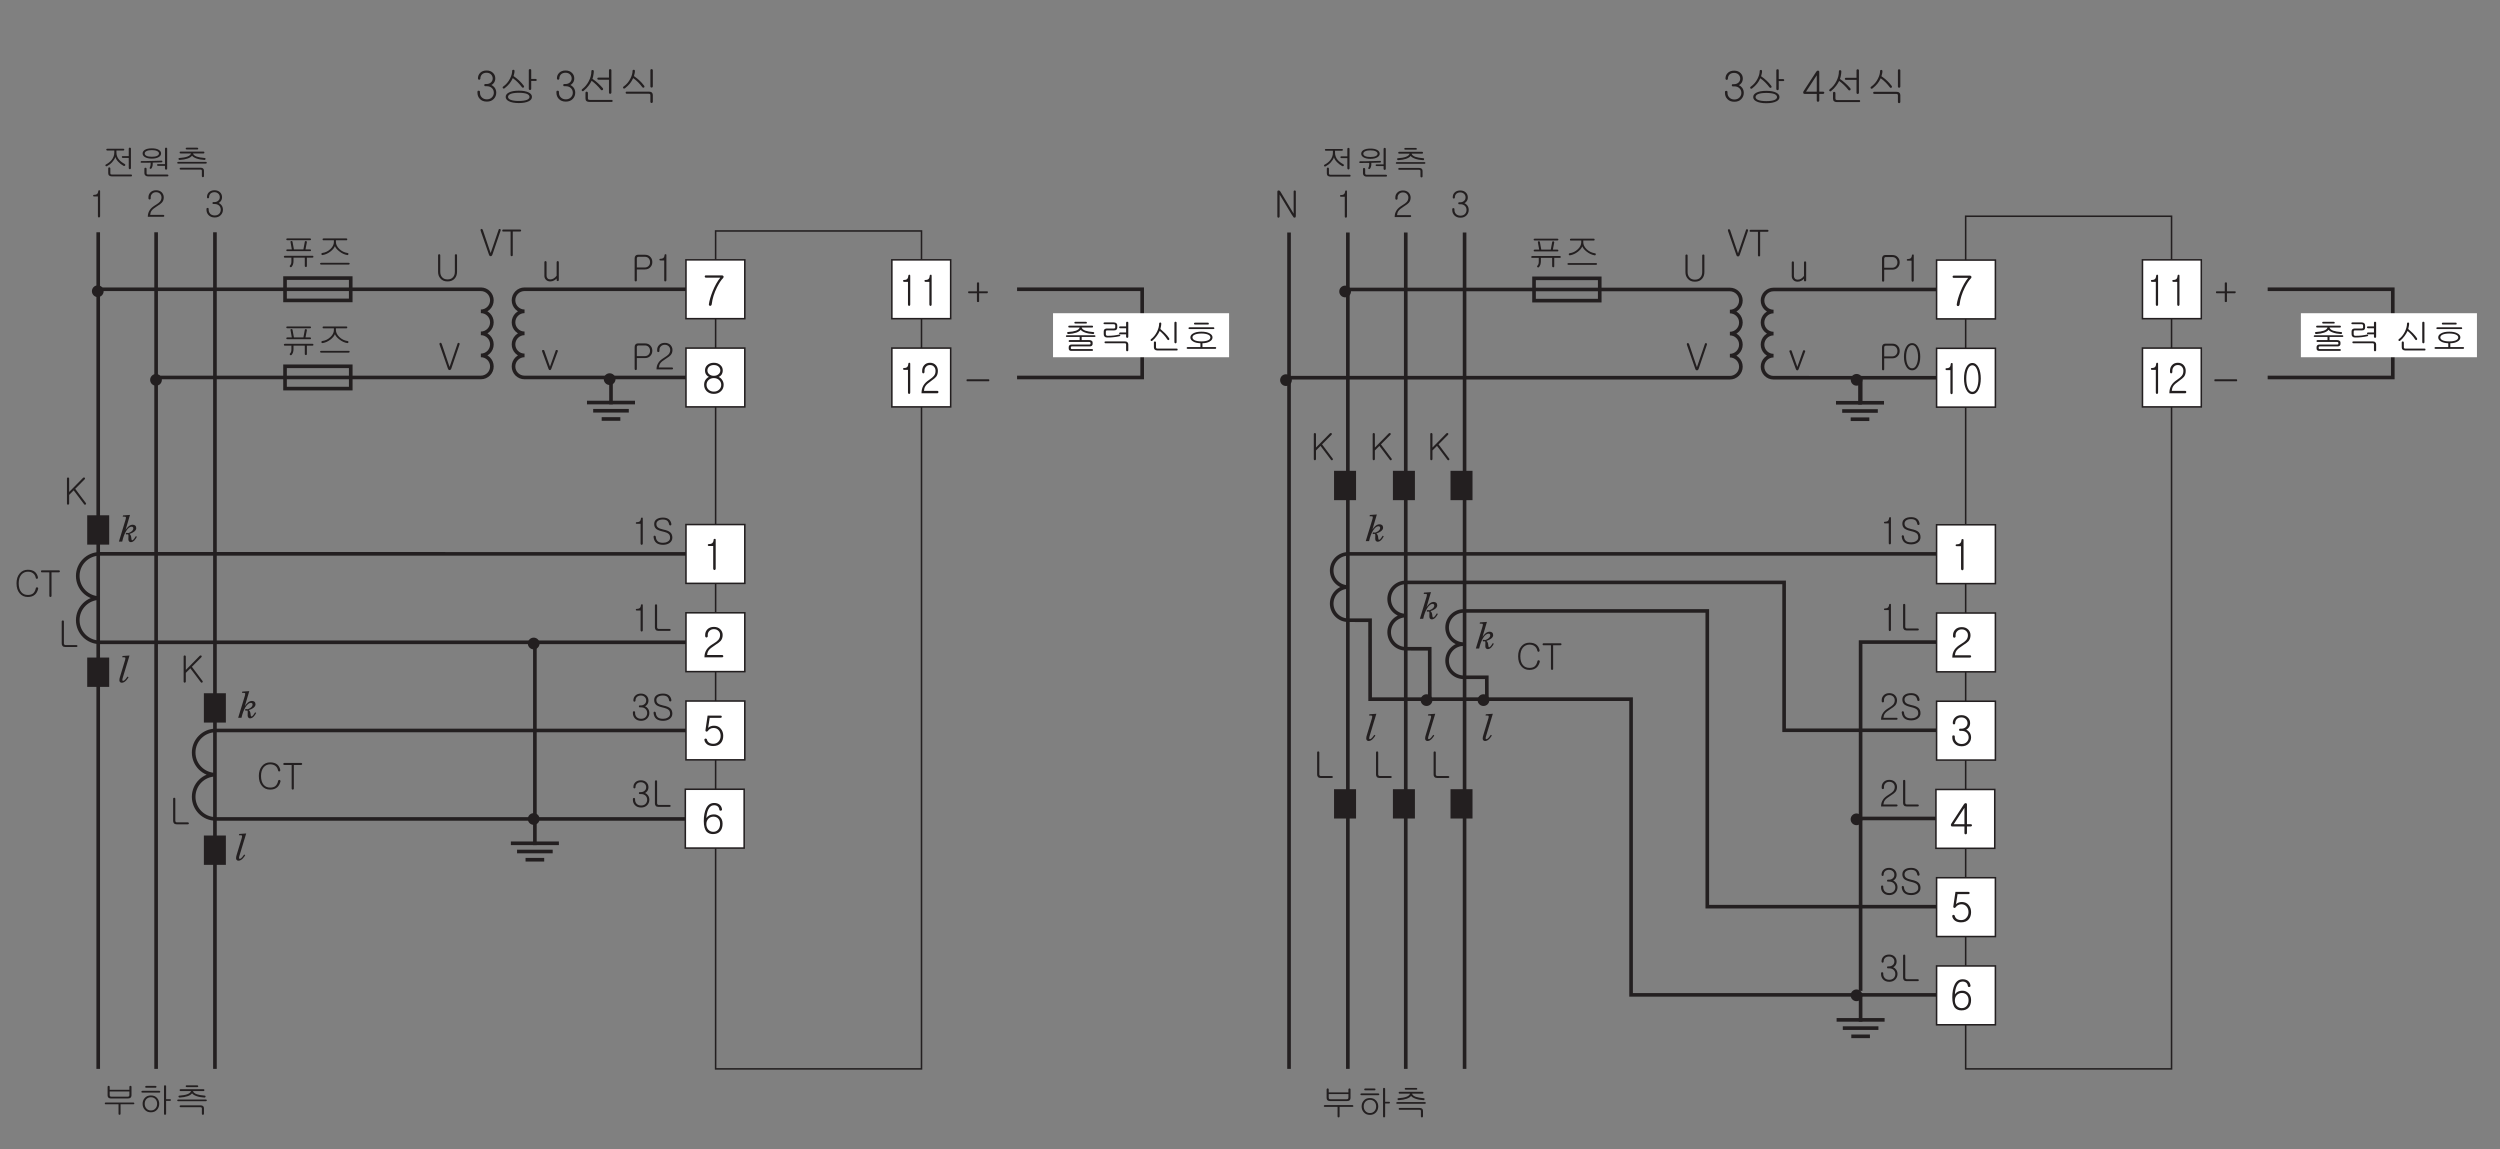 <?xml version="1.0" encoding="UTF-8"?>
<svg xmlns="http://www.w3.org/2000/svg" xmlns:xlink="http://www.w3.org/1999/xlink" width="481.89pt" height="221.51pt" viewBox="0 0 481.89 221.51" version="1.2">
<rect x="0" y="0" width="481.89" height="221.51" fill="#808080" stroke="none"/>
<defs>
<g>
<symbol overflow="visible" id="glyph0-0">
<path style="stroke:none;" d="M 1.594 -0.469 L 6.391 -0.469 L 6.391 -5.266 L 1.594 -5.266 Z M 6.781 -0.078 L 1.203 -0.078 L 1.203 -5.656 L 6.781 -5.656 Z M 6.781 -0.078 "/>
</symbol>
<symbol overflow="visible" id="glyph0-1">
<path style="stroke:none;" d="M 3.5 -5.375 C 3.781 -5.094 3.922 -4.75 3.922 -4.328 C 3.922 -4 3.828 -3.703 3.641 -3.453 C 3.484 -3.266 3.344 -3.141 3.172 -3.062 C 3.391 -2.969 3.594 -2.797 3.766 -2.594 C 4 -2.297 4.109 -1.953 4.109 -1.578 C 4.109 -1.125 3.953 -0.719 3.641 -0.391 C 3.312 -0.031 2.859 0.141 2.297 0.141 C 1.719 0.141 1.266 -0.031 0.938 -0.391 C 0.625 -0.719 0.484 -1.109 0.484 -1.578 L 0.484 -1.734 C 0.484 -1.812 0.5 -1.875 0.547 -1.922 C 0.594 -1.953 0.656 -1.969 0.734 -1.969 C 0.781 -1.969 0.844 -1.953 0.891 -1.922 C 0.938 -1.875 0.969 -1.812 0.969 -1.734 L 0.969 -1.562 C 0.969 -1.234 1.078 -0.938 1.297 -0.703 C 1.547 -0.438 1.875 -0.297 2.297 -0.297 C 2.719 -0.297 3.047 -0.438 3.297 -0.703 C 3.516 -0.938 3.641 -1.234 3.641 -1.562 C 3.641 -1.922 3.516 -2.219 3.297 -2.438 C 3.047 -2.703 2.703 -2.828 2.281 -2.828 L 2.016 -2.828 C 1.875 -2.828 1.797 -2.891 1.797 -3.047 C 1.797 -3.188 1.875 -3.25 2.016 -3.25 L 2.234 -3.25 C 2.609 -3.25 2.891 -3.375 3.109 -3.578 C 3.312 -3.781 3.422 -4.031 3.422 -4.328 C 3.422 -4.625 3.312 -4.875 3.109 -5.094 C 2.891 -5.312 2.609 -5.422 2.234 -5.422 C 1.859 -5.422 1.562 -5.312 1.344 -5.094 C 1.156 -4.875 1.047 -4.625 1.047 -4.328 C 1.047 -4.25 1.031 -4.188 0.969 -4.141 C 0.938 -4.094 0.875 -4.078 0.828 -4.078 C 0.75 -4.078 0.688 -4.094 0.656 -4.141 C 0.609 -4.188 0.578 -4.25 0.578 -4.328 C 0.578 -4.75 0.719 -5.109 1 -5.391 C 1.297 -5.703 1.719 -5.859 2.25 -5.859 C 2.766 -5.859 3.188 -5.703 3.5 -5.375 Z M 3.5 -5.375 "/>
</symbol>
<symbol overflow="visible" id="glyph0-2">
<path style="stroke:none;" d="M 2.656 -5.953 C 2.703 -5.984 2.75 -6 2.812 -6 C 2.875 -6 2.938 -5.984 2.969 -5.953 C 3.031 -5.906 3.047 -5.844 3.047 -5.766 C 3.047 -5.609 3.031 -5.422 2.984 -5.25 C 2.969 -5.125 2.922 -4.969 2.859 -4.781 C 3.328 -4.453 3.703 -4.156 3.984 -3.875 C 4.25 -3.625 4.531 -3.312 4.828 -2.922 C 4.875 -2.859 4.891 -2.781 4.891 -2.719 C 4.875 -2.672 4.859 -2.625 4.812 -2.578 C 4.75 -2.547 4.688 -2.531 4.641 -2.531 C 4.578 -2.562 4.516 -2.594 4.469 -2.656 C 4.219 -2.984 3.953 -3.297 3.672 -3.578 C 3.406 -3.844 3.078 -4.125 2.719 -4.391 C 2.516 -3.969 2.312 -3.625 2.094 -3.359 C 1.844 -3.047 1.516 -2.734 1.125 -2.422 C 1.062 -2.375 1 -2.359 0.938 -2.375 C 0.875 -2.375 0.828 -2.406 0.797 -2.453 C 0.766 -2.5 0.75 -2.562 0.766 -2.625 C 0.781 -2.688 0.812 -2.75 0.891 -2.781 C 1.422 -3.156 1.875 -3.672 2.188 -4.312 C 2.453 -4.844 2.594 -5.328 2.594 -5.766 C 2.594 -5.844 2.609 -5.906 2.656 -5.953 Z M 7.109 -4.234 C 7.172 -4.234 7.219 -4.219 7.266 -4.188 C 7.297 -4.141 7.312 -4.094 7.328 -4.047 C 7.328 -4 7.312 -3.938 7.281 -3.906 C 7.234 -3.859 7.188 -3.844 7.141 -3.844 L 6.266 -3.844 L 6.266 -2.328 C 6.266 -2.25 6.25 -2.203 6.188 -2.156 C 6.141 -2.109 6.094 -2.094 6.031 -2.094 C 5.969 -2.094 5.922 -2.109 5.875 -2.156 C 5.828 -2.203 5.797 -2.266 5.797 -2.328 L 5.797 -5.922 C 5.797 -6.047 5.891 -6.125 6.031 -6.125 C 6.188 -6.125 6.266 -6.062 6.266 -5.922 L 6.266 -4.234 Z M 5.797 -1.609 C 6.203 -1.391 6.406 -1.125 6.406 -0.766 C 6.406 -0.422 6.203 -0.141 5.797 0.062 C 5.344 0.297 4.703 0.422 3.875 0.422 C 3.047 0.422 2.391 0.297 1.953 0.062 C 1.547 -0.141 1.344 -0.422 1.344 -0.766 C 1.344 -1.125 1.547 -1.391 1.953 -1.609 C 2.391 -1.844 3.047 -1.969 3.875 -1.969 C 4.703 -1.969 5.344 -1.844 5.797 -1.609 Z M 2.297 -1.344 C 1.969 -1.203 1.797 -1 1.797 -0.766 C 1.797 -0.531 1.969 -0.344 2.297 -0.203 C 2.656 -0.062 3.188 0.016 3.875 0.016 C 4.562 0.016 5.094 -0.062 5.453 -0.203 C 5.766 -0.344 5.938 -0.531 5.938 -0.766 C 5.938 -1 5.766 -1.203 5.453 -1.344 C 5.094 -1.484 4.562 -1.562 3.875 -1.562 C 3.172 -1.562 2.656 -1.484 2.297 -1.344 Z M 2.297 -1.344 "/>
</symbol>
<symbol overflow="visible" id="glyph0-3">
<path style="stroke:none;" d=""/>
</symbol>
<symbol overflow="visible" id="glyph0-4">
<path style="stroke:none;" d="M 0.891 -1.812 L 2.953 -1.812 L 2.953 -4.969 Z M 3.219 -5.859 C 3.359 -5.859 3.438 -5.766 3.438 -5.594 L 3.438 -1.812 L 4.203 -1.812 C 4.25 -1.812 4.312 -1.781 4.344 -1.75 C 4.391 -1.703 4.406 -1.656 4.406 -1.594 C 4.406 -1.547 4.391 -1.5 4.344 -1.453 C 4.297 -1.406 4.25 -1.375 4.172 -1.375 L 3.438 -1.375 L 3.438 -0.094 C 3.438 -0.031 3.406 0.031 3.359 0.078 C 3.312 0.125 3.25 0.141 3.188 0.141 C 3.125 0.141 3.062 0.125 3.016 0.078 C 2.969 0.047 2.953 -0.031 2.953 -0.094 L 2.953 -1.375 L 0.594 -1.375 C 0.453 -1.375 0.375 -1.438 0.344 -1.562 C 0.312 -1.688 0.344 -1.812 0.438 -1.938 L 2.859 -5.656 C 2.953 -5.797 3.062 -5.875 3.219 -5.859 Z M 3.219 -5.859 "/>
</symbol>
<symbol overflow="visible" id="glyph0-5">
<path style="stroke:none;" d="M 2.703 -5.906 C 2.75 -5.938 2.797 -5.953 2.875 -5.953 C 2.938 -5.953 2.984 -5.938 3.031 -5.906 C 3.078 -5.859 3.109 -5.797 3.109 -5.734 C 3.109 -5.484 3.078 -5.234 3.031 -5 C 3 -4.75 2.938 -4.5 2.844 -4.25 C 3.203 -4.016 3.531 -3.75 3.859 -3.453 C 4.172 -3.172 4.5 -2.844 4.828 -2.469 C 4.875 -2.406 4.906 -2.344 4.906 -2.266 C 4.891 -2.203 4.875 -2.141 4.828 -2.094 C 4.766 -2.062 4.719 -2.047 4.656 -2.047 C 4.578 -2.047 4.531 -2.078 4.484 -2.125 C 4.203 -2.484 3.906 -2.812 3.594 -3.109 C 3.312 -3.391 3 -3.641 2.688 -3.875 C 2.516 -3.547 2.344 -3.234 2.109 -2.938 C 1.828 -2.562 1.5 -2.219 1.125 -1.922 C 1.062 -1.875 1.016 -1.859 0.953 -1.859 C 0.906 -1.875 0.859 -1.906 0.812 -1.938 C 0.781 -1.984 0.766 -2.031 0.766 -2.094 C 0.781 -2.156 0.812 -2.219 0.875 -2.266 C 1.406 -2.672 1.828 -3.188 2.141 -3.797 C 2.469 -4.422 2.641 -5.062 2.641 -5.734 C 2.641 -5.797 2.656 -5.859 2.703 -5.906 Z M 6.422 -1.422 C 6.375 -1.391 6.328 -1.359 6.266 -1.359 C 6.203 -1.359 6.141 -1.391 6.094 -1.422 C 6.047 -1.484 6.031 -1.531 6.031 -1.609 L 6.031 -4.078 L 4.031 -4.078 C 3.953 -4.078 3.891 -4.094 3.844 -4.141 C 3.812 -4.172 3.781 -4.219 3.781 -4.281 C 3.781 -4.328 3.797 -4.391 3.844 -4.422 C 3.875 -4.453 3.938 -4.484 4.016 -4.484 L 6.031 -4.484 L 6.031 -5.906 C 6.031 -5.969 6.047 -6.031 6.094 -6.062 C 6.141 -6.109 6.203 -6.125 6.266 -6.125 C 6.328 -6.125 6.375 -6.109 6.422 -6.062 C 6.469 -6.031 6.5 -5.984 6.5 -5.922 L 6.5 -1.609 C 6.5 -1.531 6.469 -1.484 6.422 -1.422 Z M 1.969 -0.547 C 1.969 -0.406 1.984 -0.312 2.047 -0.266 C 2.094 -0.219 2.203 -0.188 2.344 -0.188 L 6.547 -0.188 C 6.672 -0.188 6.734 -0.125 6.734 0.016 C 6.734 0.141 6.672 0.203 6.547 0.203 L 2.266 0.203 C 2.031 0.203 1.844 0.156 1.703 0.047 C 1.562 -0.078 1.5 -0.25 1.5 -0.484 L 1.5 -1.531 C 1.5 -1.609 1.516 -1.672 1.562 -1.719 C 1.609 -1.75 1.656 -1.781 1.734 -1.781 C 1.781 -1.781 1.844 -1.75 1.891 -1.719 C 1.938 -1.672 1.969 -1.609 1.969 -1.531 Z M 1.969 -0.547 "/>
</symbol>
<symbol overflow="visible" id="glyph0-6">
<path style="stroke:none;" d="M 2.656 -5.953 C 2.703 -5.984 2.75 -6 2.812 -6 C 2.875 -6 2.938 -5.984 2.969 -5.953 C 3.031 -5.906 3.047 -5.844 3.047 -5.766 C 3.047 -5.609 3.031 -5.422 2.984 -5.25 C 2.969 -5.125 2.922 -4.969 2.859 -4.781 C 3.328 -4.453 3.703 -4.156 3.984 -3.875 C 4.25 -3.625 4.531 -3.312 4.828 -2.922 C 4.875 -2.859 4.891 -2.781 4.891 -2.719 C 4.875 -2.672 4.859 -2.625 4.812 -2.578 C 4.75 -2.547 4.688 -2.531 4.641 -2.531 C 4.578 -2.562 4.516 -2.594 4.469 -2.656 C 4.219 -2.984 3.953 -3.297 3.672 -3.578 C 3.406 -3.844 3.078 -4.125 2.719 -4.391 C 2.516 -3.969 2.312 -3.625 2.094 -3.359 C 1.844 -3.047 1.516 -2.734 1.125 -2.422 C 1.062 -2.375 1 -2.359 0.938 -2.375 C 0.875 -2.375 0.828 -2.406 0.797 -2.453 C 0.766 -2.5 0.75 -2.562 0.766 -2.625 C 0.781 -2.688 0.812 -2.75 0.891 -2.781 C 1.422 -3.156 1.875 -3.672 2.188 -4.312 C 2.453 -4.844 2.594 -5.328 2.594 -5.766 C 2.594 -5.844 2.609 -5.906 2.656 -5.953 Z M 6.422 -2.625 C 6.375 -2.594 6.328 -2.562 6.266 -2.562 C 6.203 -2.562 6.141 -2.594 6.094 -2.625 C 6.047 -2.672 6.031 -2.734 6.031 -2.797 L 6.031 -5.906 C 6.031 -5.969 6.047 -6.031 6.094 -6.062 C 6.141 -6.109 6.203 -6.125 6.266 -6.125 C 6.328 -6.125 6.375 -6.109 6.422 -6.062 C 6.469 -6.031 6.5 -5.984 6.5 -5.922 L 6.5 -2.797 C 6.5 -2.734 6.469 -2.672 6.422 -2.625 Z M 6.312 -1.609 C 6.438 -1.484 6.5 -1.328 6.5 -1.125 L 6.5 0.172 C 6.5 0.234 6.469 0.297 6.422 0.344 C 6.375 0.391 6.328 0.406 6.266 0.406 C 6.203 0.406 6.141 0.391 6.094 0.344 C 6.047 0.297 6.031 0.234 6.031 0.172 L 6.031 -1.109 C 6.031 -1.203 6 -1.266 5.953 -1.312 C 5.906 -1.359 5.828 -1.375 5.703 -1.375 L 1.484 -1.375 C 1.344 -1.375 1.266 -1.453 1.266 -1.594 C 1.266 -1.719 1.328 -1.781 1.484 -1.781 L 5.75 -1.781 C 5.984 -1.781 6.172 -1.734 6.312 -1.609 Z M 6.312 -1.609 "/>
</symbol>
<symbol overflow="visible" id="glyph0-7">
<path style="stroke:none;" d="M 0.547 -5.516 C 0.547 -5.656 0.625 -5.734 0.766 -5.734 L 3.875 -5.734 C 4.016 -5.734 4.109 -5.672 4.156 -5.562 C 4.219 -5.469 4.188 -5.344 4.094 -5.234 C 3.688 -4.828 3.297 -4.203 2.891 -3.406 C 2.359 -2.328 2.016 -1.25 1.891 -0.156 C 1.875 -0.062 1.828 0.031 1.766 0.078 C 1.703 0.125 1.641 0.156 1.578 0.141 C 1.5 0.141 1.438 0.109 1.391 0.047 C 1.344 -0.016 1.328 -0.094 1.344 -0.188 C 1.438 -0.859 1.672 -1.672 2.047 -2.625 C 2.484 -3.719 2.984 -4.609 3.547 -5.297 L 0.766 -5.297 C 0.625 -5.297 0.547 -5.375 0.547 -5.516 Z M 0.547 -5.516 "/>
</symbol>
<symbol overflow="visible" id="glyph0-8">
<path style="stroke:none;" d="M 3.75 -3.516 C 3.594 -3.344 3.438 -3.203 3.234 -3.125 C 3.516 -3 3.75 -2.797 3.906 -2.531 C 4.094 -2.266 4.188 -1.953 4.188 -1.609 C 4.188 -1.141 4.031 -0.734 3.703 -0.406 C 3.344 -0.047 2.875 0.141 2.297 0.141 C 1.719 0.141 1.25 -0.047 0.891 -0.406 C 0.578 -0.734 0.422 -1.141 0.422 -1.609 C 0.422 -1.953 0.5 -2.25 0.656 -2.516 C 0.828 -2.781 1.047 -2.984 1.344 -3.141 C 1.156 -3.219 0.984 -3.344 0.859 -3.531 C 0.672 -3.766 0.594 -4.047 0.594 -4.391 C 0.594 -4.781 0.734 -5.125 1.016 -5.391 C 1.344 -5.703 1.766 -5.859 2.297 -5.859 C 2.828 -5.859 3.25 -5.703 3.578 -5.391 C 3.875 -5.125 4.016 -4.781 4.016 -4.375 C 4.016 -4.047 3.922 -3.766 3.75 -3.516 Z M 1.25 -2.5 C 1.016 -2.266 0.891 -1.953 0.891 -1.594 C 0.891 -1.25 1.016 -0.938 1.25 -0.703 C 1.516 -0.438 1.859 -0.297 2.297 -0.297 C 2.734 -0.297 3.078 -0.438 3.344 -0.703 C 3.594 -0.938 3.719 -1.25 3.719 -1.594 C 3.719 -1.953 3.594 -2.266 3.344 -2.5 C 3.078 -2.766 2.734 -2.906 2.297 -2.906 C 1.859 -2.906 1.516 -2.766 1.25 -2.5 Z M 1.375 -5.109 C 1.172 -4.906 1.062 -4.656 1.062 -4.391 C 1.062 -4.094 1.172 -3.859 1.375 -3.672 C 1.609 -3.453 1.922 -3.344 2.297 -3.344 C 2.688 -3.344 3 -3.453 3.219 -3.672 C 3.438 -3.859 3.547 -4.094 3.547 -4.391 C 3.547 -4.656 3.438 -4.906 3.219 -5.109 C 3 -5.312 2.688 -5.422 2.297 -5.422 C 1.922 -5.422 1.609 -5.312 1.375 -5.109 Z M 1.375 -5.109 "/>
</symbol>
<symbol overflow="visible" id="glyph0-9">
<path style="stroke:none;" d="M 1.125 -4.656 C 1.125 -4.781 1.188 -4.844 1.297 -4.844 C 1.594 -4.844 1.797 -4.891 1.953 -5 C 2.125 -5.141 2.234 -5.359 2.25 -5.672 C 2.25 -5.781 2.328 -5.859 2.453 -5.859 C 2.594 -5.875 2.656 -5.797 2.656 -5.672 L 2.656 -0.141 C 2.656 -0.047 2.641 0.031 2.578 0.078 C 2.531 0.125 2.469 0.156 2.422 0.156 C 2.344 0.141 2.297 0.125 2.25 0.078 C 2.203 0.016 2.172 -0.062 2.172 -0.141 L 2.172 -4.484 L 1.312 -4.484 C 1.203 -4.484 1.141 -4.547 1.125 -4.656 Z M 1.125 -4.656 "/>
</symbol>
<symbol overflow="visible" id="glyph0-10">
<path style="stroke:none;" d="M 3.766 -5.672 C 3.812 -5.625 3.828 -5.578 3.828 -5.516 C 3.828 -5.453 3.812 -5.406 3.766 -5.359 C 3.719 -5.312 3.656 -5.297 3.578 -5.297 L 1.5 -5.297 L 1.203 -3.359 C 1.344 -3.5 1.5 -3.609 1.688 -3.672 C 1.891 -3.75 2.109 -3.781 2.344 -3.781 C 2.891 -3.781 3.344 -3.578 3.656 -3.172 C 3.953 -2.812 4.109 -2.359 4.109 -1.828 C 4.109 -1.266 3.953 -0.812 3.672 -0.469 C 3.328 -0.062 2.828 0.141 2.172 0.141 C 1.734 0.141 1.359 0.047 1.047 -0.156 C 0.75 -0.375 0.547 -0.641 0.484 -0.984 C 0.453 -1.062 0.469 -1.125 0.5 -1.188 C 0.547 -1.234 0.594 -1.281 0.656 -1.297 C 0.734 -1.312 0.781 -1.297 0.844 -1.266 C 0.906 -1.234 0.938 -1.188 0.969 -1.109 C 1.016 -0.859 1.156 -0.672 1.359 -0.516 C 1.578 -0.375 1.859 -0.297 2.203 -0.297 C 2.641 -0.297 2.984 -0.453 3.234 -0.766 C 3.484 -1.047 3.609 -1.406 3.609 -1.828 C 3.609 -2.234 3.5 -2.594 3.266 -2.875 C 3.016 -3.188 2.672 -3.344 2.25 -3.344 C 2 -3.344 1.781 -3.297 1.578 -3.172 C 1.406 -3.094 1.281 -2.969 1.172 -2.797 C 1.062 -2.656 0.953 -2.609 0.828 -2.656 C 0.703 -2.703 0.656 -2.812 0.688 -2.984 L 1.094 -5.734 L 3.578 -5.734 C 3.656 -5.734 3.719 -5.703 3.766 -5.672 Z M 3.766 -5.672 "/>
</symbol>
<symbol overflow="visible" id="glyph0-11">
<path style="stroke:none;" d="M 1.359 -0.703 C 1.609 -0.438 1.922 -0.297 2.312 -0.297 C 2.703 -0.297 3.016 -0.438 3.25 -0.703 C 3.5 -0.984 3.625 -1.344 3.625 -1.797 C 3.625 -2.203 3.531 -2.531 3.328 -2.781 C 3.094 -3.078 2.766 -3.219 2.344 -3.219 C 1.953 -3.219 1.625 -3.078 1.359 -2.812 C 1.109 -2.531 0.984 -2.203 0.984 -1.781 C 0.984 -1.344 1.109 -0.984 1.359 -0.703 Z M 3.469 -5.578 C 3.766 -5.359 3.938 -5.047 4 -4.641 C 4.016 -4.5 3.938 -4.406 3.781 -4.375 C 3.609 -4.344 3.516 -4.422 3.484 -4.562 C 3.453 -4.828 3.359 -5.016 3.203 -5.172 C 3.031 -5.328 2.781 -5.422 2.484 -5.422 C 1.984 -5.422 1.594 -5.141 1.328 -4.562 C 1.141 -4.141 1.016 -3.594 0.984 -2.938 C 1.109 -3.141 1.281 -3.312 1.5 -3.438 C 1.766 -3.578 2.094 -3.656 2.469 -3.656 C 2.859 -3.656 3.219 -3.516 3.547 -3.234 C 3.922 -2.906 4.109 -2.438 4.109 -1.859 C 4.109 -1.219 3.938 -0.719 3.609 -0.375 C 3.297 -0.031 2.828 0.141 2.25 0.141 C 1.75 0.141 1.359 -0.016 1.062 -0.297 C 0.672 -0.703 0.484 -1.391 0.484 -2.359 C 0.484 -3.375 0.641 -4.188 0.938 -4.812 C 1.281 -5.516 1.797 -5.859 2.484 -5.859 C 2.875 -5.859 3.203 -5.766 3.469 -5.578 Z M 3.469 -5.578 "/>
</symbol>
<symbol overflow="visible" id="glyph0-12">
<path style="stroke:none;" d="M 3.562 -5.375 C 3.844 -5.078 4 -4.719 4 -4.297 C 4 -3.828 3.859 -3.453 3.609 -3.156 C 3.453 -2.969 3.109 -2.719 2.609 -2.391 L 2.453 -2.281 C 1.906 -1.938 1.516 -1.625 1.312 -1.344 C 1.141 -1.109 1.031 -0.812 1 -0.438 L 3.891 -0.438 C 3.953 -0.438 4.016 -0.406 4.062 -0.375 C 4.094 -0.328 4.125 -0.266 4.125 -0.219 C 4.125 -0.156 4.094 -0.109 4.062 -0.062 C 4.016 -0.016 3.953 0.016 3.891 0.016 L 0.484 0.016 C 0.484 -0.562 0.625 -1.062 0.906 -1.484 C 1.156 -1.859 1.547 -2.219 2.094 -2.547 C 2.625 -2.859 2.969 -3.125 3.141 -3.328 C 3.375 -3.594 3.5 -3.906 3.5 -4.297 C 3.5 -4.609 3.406 -4.859 3.203 -5.062 C 2.984 -5.297 2.688 -5.422 2.312 -5.422 C 1.938 -5.422 1.641 -5.297 1.422 -5.062 C 1.219 -4.859 1.125 -4.609 1.125 -4.297 L 1.125 -4.078 C 1.125 -4 1.109 -3.938 1.047 -3.891 C 1 -3.844 0.938 -3.812 0.875 -3.812 C 0.812 -3.812 0.75 -3.844 0.703 -3.891 C 0.656 -3.938 0.625 -4.016 0.625 -4.094 L 0.625 -4.297 C 0.625 -4.734 0.766 -5.078 1.047 -5.375 C 1.359 -5.703 1.781 -5.859 2.312 -5.859 C 2.828 -5.859 3.25 -5.703 3.562 -5.375 Z M 3.562 -5.375 "/>
</symbol>
<symbol overflow="visible" id="glyph1-0">
<path style="stroke:none;" d="M 1.391 -0.406 L 5.594 -0.406 L 5.594 -4.609 L 1.391 -4.609 Z M 5.938 -0.062 L 1.047 -0.062 L 1.047 -4.938 L 5.938 -4.938 Z M 5.938 -0.062 "/>
</symbol>
<symbol overflow="visible" id="glyph1-1">
<path style="stroke:none;" d="M 0.984 -4.078 C 0.984 -4.188 1.031 -4.234 1.125 -4.234 C 1.391 -4.234 1.578 -4.281 1.719 -4.375 C 1.859 -4.5 1.953 -4.688 1.969 -4.953 C 1.969 -5.062 2.031 -5.125 2.156 -5.125 C 2.266 -5.141 2.328 -5.078 2.328 -4.953 L 2.328 -0.125 C 2.328 -0.047 2.312 0.016 2.25 0.062 C 2.219 0.109 2.172 0.125 2.109 0.125 C 2.047 0.125 2 0.109 1.969 0.062 C 1.922 0.016 1.906 -0.047 1.906 -0.125 L 1.906 -3.922 L 1.156 -3.922 C 1.047 -3.922 0.984 -3.969 0.984 -4.078 Z M 0.984 -4.078 "/>
</symbol>
<symbol overflow="visible" id="glyph1-2">
<path style="stroke:none;" d="M 0.859 -5.125 C 1 -5.141 1.109 -5.094 1.188 -4.984 L 1.406 -4.641 L 3.797 -0.656 L 3.797 -4.938 C 3.797 -5 3.812 -5.047 3.859 -5.078 C 3.891 -5.109 3.953 -5.125 4.016 -5.125 C 4.062 -5.125 4.109 -5.109 4.156 -5.078 C 4.203 -5.047 4.219 -5 4.219 -4.938 L 4.219 -0.172 C 4.219 -0.016 4.156 0.078 4.031 0.109 C 3.922 0.141 3.828 0.125 3.766 0.016 L 3.391 -0.531 L 1.094 -4.344 L 1.094 -0.109 C 1.094 -0.031 1.062 0.031 1.016 0.062 C 0.984 0.109 0.922 0.125 0.875 0.125 C 0.812 0.125 0.766 0.109 0.719 0.062 C 0.672 0.016 0.656 -0.047 0.656 -0.109 L 0.656 -4.859 C 0.656 -5.016 0.719 -5.109 0.859 -5.125 Z M 0.859 -5.125 "/>
</symbol>
<symbol overflow="visible" id="glyph1-3">
<path style="stroke:none;" d="M 3.125 -4.703 C 3.359 -4.438 3.5 -4.125 3.5 -3.75 C 3.5 -3.344 3.375 -3.016 3.156 -2.766 C 3.016 -2.594 2.719 -2.375 2.281 -2.094 L 2.141 -2 C 1.656 -1.703 1.328 -1.422 1.156 -1.188 C 1 -0.969 0.906 -0.703 0.875 -0.375 L 3.406 -0.375 C 3.469 -0.375 3.516 -0.359 3.547 -0.328 C 3.578 -0.281 3.609 -0.234 3.609 -0.188 C 3.609 -0.125 3.578 -0.094 3.547 -0.062 C 3.516 -0.016 3.469 0 3.406 0 L 0.422 0 C 0.422 -0.5 0.547 -0.922 0.797 -1.297 C 1 -1.625 1.359 -1.938 1.844 -2.234 C 2.297 -2.5 2.594 -2.734 2.75 -2.906 C 2.953 -3.141 3.062 -3.422 3.062 -3.75 C 3.062 -4.031 2.969 -4.25 2.797 -4.438 C 2.609 -4.641 2.344 -4.75 2.016 -4.75 C 1.688 -4.75 1.438 -4.641 1.25 -4.438 C 1.062 -4.25 0.984 -4.031 0.984 -3.75 L 0.984 -3.562 C 0.984 -3.5 0.969 -3.438 0.922 -3.406 C 0.875 -3.359 0.828 -3.344 0.766 -3.344 C 0.703 -3.344 0.656 -3.359 0.609 -3.406 C 0.578 -3.438 0.547 -3.5 0.547 -3.578 L 0.547 -3.75 C 0.547 -4.141 0.672 -4.438 0.922 -4.703 C 1.188 -4.984 1.562 -5.125 2.016 -5.125 C 2.484 -5.125 2.844 -4.984 3.125 -4.703 Z M 3.125 -4.703 "/>
</symbol>
<symbol overflow="visible" id="glyph1-4">
<path style="stroke:none;" d="M 3.062 -4.703 C 3.297 -4.453 3.422 -4.156 3.422 -3.781 C 3.422 -3.5 3.344 -3.234 3.172 -3.016 C 3.047 -2.859 2.922 -2.75 2.766 -2.672 C 2.969 -2.594 3.156 -2.453 3.297 -2.266 C 3.5 -2 3.594 -1.719 3.594 -1.375 C 3.594 -0.984 3.453 -0.625 3.188 -0.344 C 2.891 -0.031 2.5 0.125 2.016 0.125 C 1.5 0.125 1.109 -0.031 0.812 -0.344 C 0.547 -0.625 0.422 -0.969 0.422 -1.375 L 0.422 -1.516 C 0.422 -1.578 0.438 -1.641 0.484 -1.672 C 0.531 -1.719 0.578 -1.719 0.641 -1.719 C 0.688 -1.719 0.734 -1.719 0.781 -1.672 C 0.828 -1.641 0.844 -1.578 0.844 -1.516 L 0.844 -1.375 C 0.844 -1.078 0.938 -0.828 1.125 -0.609 C 1.344 -0.375 1.641 -0.266 2.016 -0.266 C 2.375 -0.266 2.672 -0.375 2.891 -0.609 C 3.078 -0.828 3.172 -1.078 3.172 -1.375 C 3.172 -1.672 3.078 -1.938 2.875 -2.141 C 2.656 -2.359 2.375 -2.469 2 -2.469 L 1.766 -2.469 C 1.641 -2.469 1.578 -2.531 1.578 -2.656 C 1.578 -2.781 1.641 -2.844 1.766 -2.844 L 1.953 -2.844 C 2.281 -2.844 2.531 -2.953 2.719 -3.141 C 2.906 -3.312 2.984 -3.531 2.984 -3.781 C 2.984 -4.047 2.906 -4.266 2.719 -4.453 C 2.531 -4.641 2.281 -4.75 1.953 -4.75 C 1.625 -4.75 1.359 -4.641 1.172 -4.453 C 1 -4.266 0.922 -4.047 0.922 -3.781 C 0.922 -3.719 0.906 -3.656 0.859 -3.625 C 0.812 -3.578 0.766 -3.562 0.719 -3.562 C 0.656 -3.562 0.609 -3.578 0.578 -3.625 C 0.531 -3.656 0.516 -3.719 0.516 -3.781 C 0.516 -4.156 0.625 -4.469 0.875 -4.719 C 1.141 -4.984 1.5 -5.125 1.969 -5.125 C 2.422 -5.125 2.781 -4.984 3.062 -4.703 Z M 3.062 -4.703 "/>
</symbol>
<symbol overflow="visible" id="glyph1-5">
<path style="stroke:none;" d="M 4.406 -4.969 C 4.406 -4.859 4.344 -4.797 4.234 -4.797 L 2.891 -4.797 L 2.891 -4.438 C 2.891 -3.922 3.047 -3.453 3.391 -3.047 C 3.656 -2.734 4.016 -2.453 4.484 -2.203 C 4.547 -2.172 4.578 -2.125 4.594 -2.062 C 4.609 -2.016 4.609 -1.969 4.578 -1.922 C 4.547 -1.875 4.5 -1.844 4.453 -1.828 C 4.391 -1.797 4.328 -1.812 4.266 -1.844 C 3.891 -2.047 3.547 -2.312 3.266 -2.609 C 2.953 -2.938 2.766 -3.234 2.688 -3.547 C 2.578 -3.219 2.375 -2.891 2.078 -2.562 C 1.781 -2.234 1.453 -1.984 1.062 -1.781 C 1 -1.75 0.953 -1.75 0.891 -1.766 C 0.859 -1.781 0.812 -1.812 0.797 -1.859 C 0.766 -1.906 0.75 -1.953 0.766 -1.984 C 0.781 -2.047 0.812 -2.078 0.875 -2.109 C 1.344 -2.359 1.719 -2.656 1.984 -3 C 2.312 -3.422 2.484 -3.891 2.484 -4.422 L 2.484 -4.797 L 1.125 -4.797 C 1 -4.797 0.938 -4.859 0.938 -4.969 C 0.938 -5.094 1 -5.141 1.141 -5.141 L 4.234 -5.141 C 4.344 -5.141 4.406 -5.094 4.406 -4.969 Z M 5.609 -1.25 C 5.578 -1.219 5.531 -1.188 5.484 -1.188 C 5.422 -1.188 5.375 -1.219 5.344 -1.25 C 5.297 -1.297 5.266 -1.344 5.266 -1.406 L 5.266 -3.375 L 4.156 -3.375 C 4.078 -3.375 4.031 -3.391 3.984 -3.422 C 3.953 -3.453 3.938 -3.5 3.922 -3.547 C 3.922 -3.594 3.938 -3.641 3.969 -3.672 C 4 -3.703 4.047 -3.719 4.109 -3.719 L 5.266 -3.719 L 5.266 -5.172 C 5.266 -5.219 5.297 -5.266 5.344 -5.312 C 5.375 -5.344 5.422 -5.359 5.484 -5.359 C 5.531 -5.359 5.578 -5.344 5.609 -5.312 C 5.672 -5.281 5.688 -5.234 5.688 -5.172 L 5.688 -1.406 C 5.688 -1.344 5.672 -1.297 5.609 -1.25 Z M 1.719 -0.484 C 1.719 -0.359 1.734 -0.266 1.781 -0.234 C 1.828 -0.188 1.922 -0.172 2.047 -0.172 L 5.734 -0.172 C 5.844 -0.172 5.891 -0.109 5.891 0 C 5.891 0.125 5.844 0.188 5.734 0.188 L 1.984 0.188 C 1.781 0.188 1.609 0.125 1.5 0.031 C 1.375 -0.062 1.312 -0.219 1.312 -0.422 L 1.312 -1.328 C 1.312 -1.406 1.328 -1.453 1.375 -1.5 C 1.406 -1.531 1.453 -1.562 1.516 -1.562 C 1.562 -1.562 1.609 -1.531 1.641 -1.5 C 1.703 -1.453 1.719 -1.406 1.719 -1.328 Z M 1.719 -0.484 "/>
</symbol>
<symbol overflow="visible" id="glyph1-6">
<path style="stroke:none;" d="M 4.078 -4.922 C 4.375 -4.734 4.516 -4.5 4.516 -4.234 C 4.516 -3.953 4.375 -3.734 4.078 -3.547 C 3.75 -3.344 3.312 -3.234 2.734 -3.234 C 2.156 -3.234 1.703 -3.344 1.375 -3.547 C 1.094 -3.734 0.953 -3.953 0.953 -4.234 C 0.953 -4.5 1.094 -4.734 1.375 -4.922 C 1.703 -5.125 2.156 -5.219 2.734 -5.219 C 3.312 -5.219 3.75 -5.125 4.078 -4.922 Z M 1.672 -4.672 C 1.453 -4.562 1.359 -4.406 1.359 -4.234 C 1.359 -4.047 1.453 -3.906 1.672 -3.781 C 1.922 -3.656 2.266 -3.594 2.734 -3.594 C 3.188 -3.594 3.547 -3.656 3.781 -3.781 C 4 -3.906 4.109 -4.047 4.109 -4.234 C 4.109 -4.406 4 -4.562 3.781 -4.672 C 3.547 -4.812 3.188 -4.875 2.734 -4.875 C 2.266 -4.875 1.922 -4.812 1.672 -4.672 Z M 0.734 -2.438 C 0.625 -2.438 0.562 -2.484 0.578 -2.594 C 0.578 -2.703 0.641 -2.766 0.75 -2.766 C 1.391 -2.766 2.047 -2.766 2.766 -2.797 C 3.531 -2.812 4.125 -2.828 4.547 -2.844 C 4.609 -2.859 4.672 -2.844 4.703 -2.812 C 4.75 -2.781 4.766 -2.75 4.766 -2.703 C 4.766 -2.656 4.75 -2.609 4.734 -2.578 C 4.688 -2.547 4.641 -2.516 4.594 -2.516 L 2.906 -2.469 L 2.906 -2.203 C 2.906 -2.031 2.891 -1.859 2.828 -1.703 C 2.781 -1.547 2.719 -1.422 2.641 -1.328 C 2.562 -1.25 2.469 -1.234 2.375 -1.312 C 2.281 -1.375 2.281 -1.453 2.359 -1.562 C 2.391 -1.625 2.438 -1.719 2.453 -1.812 C 2.484 -1.906 2.5 -2.031 2.5 -2.156 L 2.5 -2.453 Z M 5.609 -1.156 C 5.578 -1.125 5.531 -1.109 5.484 -1.109 C 5.422 -1.109 5.375 -1.125 5.344 -1.156 C 5.297 -1.188 5.266 -1.25 5.266 -1.312 L 5.266 -1.844 L 3.969 -1.844 C 3.891 -1.844 3.844 -1.859 3.797 -1.891 C 3.75 -1.922 3.734 -1.969 3.734 -2.016 C 3.734 -2.062 3.75 -2.109 3.781 -2.125 C 3.812 -2.172 3.859 -2.172 3.922 -2.172 L 5.266 -2.172 L 5.266 -5.172 C 5.266 -5.219 5.297 -5.266 5.344 -5.312 C 5.375 -5.344 5.422 -5.359 5.484 -5.359 C 5.531 -5.359 5.578 -5.344 5.609 -5.312 C 5.672 -5.281 5.688 -5.234 5.688 -5.172 L 5.688 -1.312 C 5.688 -1.25 5.672 -1.188 5.609 -1.156 Z M 1.719 -0.484 C 1.719 -0.359 1.734 -0.266 1.781 -0.234 C 1.828 -0.188 1.906 -0.172 2.047 -0.172 L 5.734 -0.172 C 5.859 -0.172 5.922 -0.109 5.922 0 C 5.922 0.125 5.859 0.188 5.734 0.188 L 1.953 0.188 C 1.766 0.188 1.609 0.125 1.484 0.016 C 1.359 -0.109 1.297 -0.25 1.297 -0.422 L 1.297 -1.281 C 1.297 -1.344 1.312 -1.391 1.359 -1.438 C 1.391 -1.469 1.453 -1.484 1.516 -1.484 C 1.562 -1.484 1.609 -1.469 1.641 -1.438 C 1.688 -1.391 1.719 -1.344 1.719 -1.281 Z M 1.719 -0.484 "/>
</symbol>
<symbol overflow="visible" id="glyph1-7">
<path style="stroke:none;" d="M 4.641 -5.297 C 4.672 -5.266 4.688 -5.219 4.688 -5.172 C 4.703 -5.125 4.688 -5.078 4.656 -5.047 C 4.625 -5.016 4.578 -5 4.531 -5 L 2.484 -5 C 2.344 -5 2.281 -5.047 2.281 -5.172 C 2.281 -5.281 2.344 -5.344 2.484 -5.344 L 4.5 -5.344 C 4.547 -5.344 4.609 -5.328 4.641 -5.297 Z M 5.875 -4.422 C 5.875 -4.297 5.812 -4.234 5.703 -4.234 L 3.688 -4.234 C 3.75 -3.984 3.984 -3.781 4.406 -3.625 C 4.781 -3.5 5.281 -3.406 5.938 -3.359 C 6.062 -3.344 6.125 -3.281 6.094 -3.156 C 6.078 -3.031 6 -2.969 5.859 -2.984 C 5.281 -3.016 4.781 -3.109 4.344 -3.266 C 3.953 -3.406 3.672 -3.578 3.5 -3.797 C 3.328 -3.578 3.047 -3.391 2.641 -3.25 C 2.219 -3.109 1.719 -3.016 1.141 -2.984 C 1.078 -2.969 1.016 -3 0.969 -3.031 C 0.922 -3.062 0.891 -3.109 0.891 -3.156 C 0.875 -3.219 0.875 -3.266 0.922 -3.297 C 0.953 -3.344 1 -3.359 1.078 -3.359 C 1.703 -3.406 2.203 -3.484 2.578 -3.625 C 3 -3.781 3.234 -3.984 3.297 -4.234 L 1.297 -4.234 C 1.172 -4.234 1.109 -4.297 1.109 -4.422 C 1.109 -4.547 1.172 -4.594 1.297 -4.594 L 5.703 -4.594 C 5.812 -4.594 5.875 -4.547 5.875 -4.422 Z M 6.281 -2.562 C 6.328 -2.531 6.344 -2.5 6.344 -2.438 C 6.344 -2.406 6.328 -2.359 6.297 -2.328 C 6.266 -2.297 6.219 -2.281 6.172 -2.281 L 0.828 -2.281 C 0.703 -2.281 0.641 -2.328 0.641 -2.438 C 0.656 -2.562 0.719 -2.609 0.844 -2.609 L 6.141 -2.609 C 6.203 -2.609 6.25 -2.594 6.281 -2.562 Z M 5.625 -1.344 C 5.734 -1.234 5.797 -1.094 5.797 -0.906 L 5.797 0.125 C 5.797 0.203 5.781 0.25 5.734 0.297 C 5.688 0.328 5.641 0.344 5.594 0.344 C 5.531 0.344 5.484 0.328 5.453 0.297 C 5.406 0.25 5.391 0.203 5.391 0.125 L 5.391 -0.891 C 5.391 -0.969 5.359 -1.031 5.328 -1.062 C 5.281 -1.109 5.203 -1.125 5.094 -1.125 L 1.297 -1.125 C 1.172 -1.125 1.109 -1.188 1.109 -1.312 C 1.109 -1.422 1.172 -1.484 1.297 -1.484 L 5.125 -1.484 C 5.344 -1.484 5.5 -1.438 5.625 -1.344 Z M 5.625 -1.344 "/>
</symbol>
<symbol overflow="visible" id="glyph1-8">
<path style="stroke:none;" d="M 1.594 -4.156 L 1.594 -3.484 C 1.594 -3.359 1.625 -3.281 1.672 -3.234 C 1.719 -3.188 1.797 -3.156 1.922 -3.156 L 5.062 -3.156 C 5.172 -3.156 5.266 -3.188 5.312 -3.234 C 5.359 -3.281 5.391 -3.359 5.391 -3.484 L 5.391 -4.156 Z M 5.453 -5.188 C 5.484 -5.219 5.531 -5.25 5.594 -5.25 C 5.641 -5.25 5.688 -5.234 5.734 -5.203 C 5.781 -5.156 5.797 -5.109 5.797 -5.047 L 5.797 -3.391 C 5.797 -3.219 5.734 -3.078 5.625 -2.969 C 5.516 -2.859 5.344 -2.812 5.141 -2.812 L 1.781 -2.812 C 1.594 -2.812 1.453 -2.875 1.328 -2.984 C 1.234 -3.094 1.188 -3.234 1.188 -3.391 L 1.188 -5.031 C 1.188 -5.094 1.203 -5.156 1.25 -5.188 C 1.281 -5.219 1.328 -5.25 1.391 -5.25 C 1.453 -5.25 1.5 -5.219 1.531 -5.188 C 1.578 -5.156 1.594 -5.109 1.594 -5.047 L 1.594 -4.484 L 5.391 -4.484 L 5.391 -5.047 C 5.391 -5.109 5.406 -5.156 5.453 -5.188 Z M 6.344 -1.859 C 6.344 -1.734 6.281 -1.688 6.172 -1.688 L 3.688 -1.688 L 3.688 0.141 C 3.688 0.203 3.672 0.25 3.625 0.297 C 3.594 0.328 3.547 0.344 3.5 0.344 C 3.438 0.344 3.391 0.328 3.359 0.297 C 3.312 0.266 3.297 0.203 3.297 0.141 L 3.297 -1.688 L 0.812 -1.688 C 0.703 -1.688 0.641 -1.734 0.656 -1.859 C 0.656 -1.984 0.719 -2.031 0.844 -2.031 L 6.156 -2.031 C 6.266 -2.031 6.328 -1.984 6.344 -1.859 Z M 6.344 -1.859 "/>
</symbol>
<symbol overflow="visible" id="glyph1-9">
<path style="stroke:none;" d="M 3.625 -5.062 C 3.625 -4.938 3.562 -4.875 3.453 -4.875 L 1.641 -4.875 C 1.516 -4.875 1.453 -4.938 1.453 -5.062 C 1.453 -5.172 1.516 -5.234 1.641 -5.234 L 3.438 -5.234 C 3.562 -5.234 3.625 -5.172 3.625 -5.062 Z M 4.297 -4.219 C 4.344 -4.203 4.359 -4.156 4.359 -4.109 C 4.359 -4.062 4.344 -4.016 4.312 -3.984 C 4.281 -3.953 4.219 -3.938 4.172 -3.938 L 0.906 -3.938 C 0.781 -3.938 0.719 -3.984 0.719 -4.109 C 0.719 -4.219 0.781 -4.281 0.906 -4.281 L 4.156 -4.281 C 4.219 -4.281 4.266 -4.266 4.297 -4.219 Z M 3.75 -2.891 C 4.016 -2.578 4.156 -2.203 4.156 -1.781 C 4.156 -1.344 4.016 -0.969 3.75 -0.656 C 3.453 -0.312 3.047 -0.141 2.562 -0.141 C 2.047 -0.141 1.641 -0.312 1.359 -0.656 C 1.078 -0.969 0.953 -1.344 0.953 -1.781 C 0.953 -2.219 1.078 -2.578 1.359 -2.891 C 1.641 -3.234 2.047 -3.391 2.562 -3.391 C 3.047 -3.391 3.453 -3.234 3.75 -2.891 Z M 1.656 -2.656 C 1.453 -2.422 1.359 -2.125 1.359 -1.781 C 1.359 -1.438 1.453 -1.141 1.656 -0.906 C 1.875 -0.641 2.172 -0.5 2.562 -0.5 C 2.938 -0.5 3.234 -0.641 3.453 -0.906 C 3.656 -1.141 3.75 -1.438 3.75 -1.781 C 3.75 -2.125 3.656 -2.422 3.453 -2.656 C 3.234 -2.906 2.938 -3.047 2.562 -3.047 C 2.172 -3.047 1.875 -2.906 1.656 -2.656 Z M 6.25 -2.672 C 6.344 -2.672 6.406 -2.625 6.406 -2.5 C 6.406 -2.391 6.344 -2.344 6.25 -2.344 L 5.484 -2.344 L 5.484 0.141 C 5.484 0.203 5.469 0.266 5.406 0.297 C 5.375 0.328 5.328 0.344 5.281 0.344 C 5.219 0.344 5.172 0.328 5.141 0.297 C 5.094 0.266 5.078 0.203 5.078 0.141 L 5.078 -5.172 C 5.078 -5.234 5.094 -5.281 5.141 -5.312 C 5.172 -5.344 5.219 -5.359 5.281 -5.359 C 5.328 -5.359 5.375 -5.344 5.406 -5.312 C 5.469 -5.281 5.484 -5.234 5.484 -5.172 L 5.484 -2.672 Z M 6.25 -2.672 "/>
</symbol>
<symbol overflow="visible" id="glyph1-10">
<path style="stroke:none;" d="M 3.703 -4.578 C 3.953 -4.312 4.062 -3.984 4.062 -3.609 C 4.062 -3.219 3.953 -2.906 3.703 -2.641 C 3.453 -2.344 3.094 -2.188 2.656 -2.188 L 1.078 -2.188 L 1.078 -0.094 C 1.078 -0.016 1.062 0.031 1.016 0.062 C 0.969 0.109 0.922 0.125 0.875 0.125 C 0.812 0.125 0.766 0.109 0.719 0.062 C 0.672 0.031 0.656 -0.031 0.656 -0.094 L 0.656 -4.344 C 0.656 -4.531 0.703 -4.688 0.812 -4.812 C 0.922 -4.938 1.094 -5.016 1.312 -5.016 L 2.656 -5.016 C 3.094 -5.016 3.453 -4.875 3.703 -4.578 Z M 3.375 -2.891 C 3.547 -3.094 3.625 -3.312 3.625 -3.594 C 3.625 -3.875 3.547 -4.109 3.375 -4.312 C 3.188 -4.531 2.922 -4.625 2.609 -4.625 L 1.391 -4.625 C 1.281 -4.625 1.203 -4.594 1.156 -4.531 C 1.109 -4.484 1.078 -4.406 1.078 -4.328 L 1.078 -2.562 L 2.609 -2.562 C 2.922 -2.562 3.188 -2.672 3.375 -2.891 Z M 3.375 -2.891 "/>
</symbol>
<symbol overflow="visible" id="glyph1-11">
<path style="stroke:none;" d="M 0.156 -4.812 C 0.141 -4.891 0.141 -4.953 0.156 -5.016 C 0.188 -5.078 0.234 -5.094 0.281 -5.125 C 0.344 -5.141 0.391 -5.141 0.453 -5.109 C 0.5 -5.078 0.547 -5.016 0.578 -4.953 L 2.078 -0.516 L 2.109 -0.516 L 3.625 -4.953 C 3.625 -5.016 3.672 -5.078 3.734 -5.109 C 3.781 -5.125 3.828 -5.141 3.891 -5.109 C 3.953 -5.094 3.984 -5.062 4.016 -5.016 C 4.047 -4.953 4.047 -4.891 4.016 -4.812 L 2.438 -0.188 C 2.359 0.016 2.25 0.125 2.094 0.125 C 1.938 0.125 1.828 0.016 1.766 -0.188 Z M 0.156 -4.812 "/>
</symbol>
<symbol overflow="visible" id="glyph1-12">
<path style="stroke:none;" d="M 0.719 -5.062 C 0.766 -5.094 0.812 -5.125 0.875 -5.125 C 0.922 -5.125 0.969 -5.109 1.016 -5.078 C 1.062 -5.031 1.078 -4.969 1.078 -4.906 L 1.078 -1.734 C 1.078 -1.328 1.188 -0.984 1.406 -0.719 C 1.656 -0.406 2.031 -0.266 2.484 -0.266 C 2.953 -0.266 3.312 -0.406 3.562 -0.719 C 3.781 -0.984 3.891 -1.312 3.891 -1.734 L 3.891 -4.938 C 3.891 -5 3.906 -5.047 3.953 -5.078 C 4 -5.109 4.047 -5.125 4.109 -5.125 C 4.156 -5.125 4.203 -5.109 4.25 -5.078 C 4.297 -5.047 4.312 -5 4.312 -4.938 L 4.312 -1.734 C 4.312 -1.234 4.172 -0.797 3.891 -0.469 C 3.562 -0.062 3.094 0.125 2.484 0.125 C 1.891 0.125 1.422 -0.062 1.094 -0.469 C 0.797 -0.797 0.656 -1.234 0.656 -1.734 L 0.656 -4.906 C 0.656 -4.969 0.672 -5.016 0.719 -5.062 Z M 0.719 -5.062 "/>
</symbol>
<symbol overflow="visible" id="glyph1-13">
<path style="stroke:none;" d="M 0.141 -3.516 C 0.125 -3.562 0.125 -3.625 0.156 -3.656 C 0.203 -3.703 0.234 -3.734 0.297 -3.75 C 0.344 -3.766 0.406 -3.766 0.453 -3.75 C 0.516 -3.734 0.547 -3.688 0.578 -3.625 L 1.672 -0.531 L 2.766 -3.625 C 2.781 -3.688 2.812 -3.734 2.875 -3.75 C 2.922 -3.766 2.969 -3.766 3.031 -3.75 C 3.094 -3.734 3.141 -3.703 3.156 -3.656 C 3.203 -3.625 3.219 -3.562 3.188 -3.516 L 1.922 -0.109 C 1.875 0.047 1.781 0.125 1.656 0.125 C 1.531 0.125 1.438 0.047 1.391 -0.109 Z M 0.141 -3.516 "/>
</symbol>
<symbol overflow="visible" id="glyph1-14">
<path style="stroke:none;" d="M 3.312 0 C 3.266 0.047 3.219 0.062 3.156 0.062 C 3.094 0.062 3.047 0.047 3.016 0 C 2.969 -0.031 2.953 -0.078 2.953 -0.141 L 2.953 -0.453 C 2.797 -0.281 2.641 -0.141 2.453 -0.062 C 2.234 0.062 2 0.125 1.734 0.125 C 1.375 0.125 1.094 0.016 0.875 -0.219 C 0.688 -0.422 0.594 -0.656 0.594 -0.953 L 0.594 -3.562 C 0.594 -3.641 0.609 -3.688 0.656 -3.734 C 0.703 -3.781 0.75 -3.797 0.812 -3.797 C 0.859 -3.797 0.906 -3.781 0.953 -3.734 C 1 -3.688 1.016 -3.641 1.016 -3.562 L 1.016 -0.953 C 1.016 -0.766 1.078 -0.609 1.203 -0.469 C 1.328 -0.328 1.516 -0.266 1.734 -0.266 C 1.969 -0.266 2.188 -0.328 2.391 -0.453 C 2.594 -0.578 2.781 -0.75 2.953 -0.984 L 2.953 -3.562 C 2.953 -3.641 2.969 -3.688 3.016 -3.734 C 3.047 -3.781 3.094 -3.797 3.156 -3.797 C 3.219 -3.797 3.266 -3.781 3.312 -3.734 C 3.359 -3.688 3.375 -3.641 3.375 -3.562 L 3.375 -0.141 C 3.375 -0.078 3.359 -0.031 3.312 0 Z M 3.312 0 "/>
</symbol>
<symbol overflow="visible" id="glyph1-15">
<path style="stroke:none;" d="M 5.875 -2.891 C 5.875 -2.766 5.828 -2.719 5.734 -2.719 L 1.266 -2.719 C 1.156 -2.719 1.109 -2.766 1.109 -2.891 C 1.109 -3 1.172 -3.062 1.297 -3.062 L 2.172 -3.062 L 1.922 -4.484 C 1.906 -4.547 1.922 -4.594 1.953 -4.625 C 1.984 -4.656 2.031 -4.672 2.094 -4.672 C 2.141 -4.688 2.188 -4.672 2.234 -4.641 C 2.281 -4.609 2.312 -4.562 2.312 -4.5 L 2.578 -3.062 L 4.406 -3.062 L 4.672 -4.484 C 4.672 -4.547 4.688 -4.609 4.75 -4.625 C 4.781 -4.656 4.828 -4.672 4.891 -4.672 C 4.938 -4.656 5 -4.641 5.016 -4.609 C 5.062 -4.562 5.078 -4.516 5.078 -4.453 L 4.812 -3.062 L 5.703 -3.062 C 5.812 -3.062 5.859 -3 5.875 -2.891 Z M 5.812 -5.125 C 5.859 -5.094 5.875 -5.047 5.875 -5 C 5.875 -4.953 5.859 -4.922 5.828 -4.875 C 5.797 -4.844 5.75 -4.828 5.703 -4.828 L 1.297 -4.828 C 1.172 -4.828 1.109 -4.875 1.109 -5 C 1.109 -5.125 1.172 -5.172 1.297 -5.172 L 5.672 -5.172 C 5.734 -5.172 5.781 -5.156 5.812 -5.125 Z M 6.344 -1.641 C 6.344 -1.531 6.281 -1.469 6.172 -1.469 L 5.078 -1.469 L 5.078 0.141 C 5.078 0.203 5.062 0.25 5.016 0.297 C 4.984 0.328 4.938 0.344 4.875 0.344 C 4.828 0.344 4.781 0.328 4.75 0.297 C 4.703 0.266 4.672 0.203 4.672 0.141 L 4.672 -1.469 L 2.5 -1.469 L 2.5 -0.812 C 2.5 -0.594 2.469 -0.375 2.406 -0.172 C 2.328 0.016 2.25 0.172 2.141 0.297 C 2.094 0.344 2.047 0.375 1.984 0.375 C 1.922 0.375 1.875 0.359 1.844 0.328 C 1.797 0.281 1.781 0.25 1.766 0.203 C 1.766 0.125 1.781 0.078 1.844 0.031 C 1.938 -0.078 2.016 -0.203 2.047 -0.328 C 2.078 -0.453 2.094 -0.609 2.094 -0.812 L 2.094 -1.469 L 0.812 -1.469 C 0.75 -1.469 0.703 -1.484 0.672 -1.531 C 0.656 -1.562 0.641 -1.594 0.641 -1.641 C 0.641 -1.703 0.656 -1.734 0.688 -1.766 C 0.734 -1.797 0.781 -1.828 0.844 -1.828 L 6.156 -1.828 C 6.281 -1.828 6.328 -1.766 6.344 -1.641 Z M 6.344 -1.641 "/>
</symbol>
<symbol overflow="visible" id="glyph1-16">
<path style="stroke:none;" d="M 5.875 -5 C 5.875 -4.875 5.812 -4.812 5.703 -4.812 L 3.688 -4.812 L 3.688 -4.484 C 3.688 -4 3.922 -3.547 4.359 -3.125 C 4.812 -2.703 5.328 -2.453 5.938 -2.359 C 6 -2.359 6.047 -2.328 6.078 -2.281 C 6.109 -2.234 6.109 -2.188 6.109 -2.141 C 6.094 -2.078 6.062 -2.031 6.031 -2 C 5.984 -1.969 5.938 -1.953 5.859 -1.969 C 5.328 -2.062 4.812 -2.297 4.328 -2.688 C 3.891 -3.031 3.625 -3.359 3.5 -3.688 C 3.359 -3.344 3.094 -3.016 2.672 -2.672 C 2.188 -2.297 1.688 -2.062 1.141 -1.969 C 1.078 -1.953 1.016 -1.969 0.969 -2 C 0.922 -2.031 0.906 -2.078 0.891 -2.141 C 0.875 -2.188 0.891 -2.234 0.922 -2.281 C 0.953 -2.328 1.016 -2.375 1.094 -2.375 C 1.672 -2.453 2.172 -2.703 2.625 -3.125 C 3.078 -3.547 3.297 -4 3.297 -4.484 L 3.297 -4.812 L 1.297 -4.812 C 1.172 -4.812 1.109 -4.875 1.125 -5 C 1.125 -5.125 1.188 -5.172 1.312 -5.172 L 5.703 -5.172 C 5.812 -5.172 5.875 -5.125 5.875 -5 Z M 6.281 -0.422 C 6.328 -0.391 6.344 -0.344 6.344 -0.297 C 6.344 -0.266 6.328 -0.219 6.281 -0.188 C 6.25 -0.141 6.203 -0.125 6.141 -0.125 L 0.844 -0.125 C 0.719 -0.125 0.641 -0.188 0.641 -0.297 C 0.641 -0.422 0.719 -0.469 0.844 -0.469 L 6.141 -0.469 C 6.203 -0.469 6.25 -0.469 6.281 -0.422 Z M 6.281 -0.422 "/>
</symbol>
<symbol overflow="visible" id="glyph1-17">
<path style="stroke:none;" d="M 3.734 -4.953 C 3.766 -4.922 3.781 -4.875 3.781 -4.828 C 3.781 -4.766 3.766 -4.734 3.734 -4.688 C 3.688 -4.656 3.625 -4.625 3.562 -4.625 L 2.172 -4.625 L 2.172 -0.078 C 2.172 -0.016 2.156 0.031 2.109 0.062 C 2.062 0.109 2.016 0.125 1.969 0.125 C 1.906 0.125 1.859 0.109 1.812 0.062 C 1.781 0.031 1.75 -0.016 1.75 -0.078 L 1.75 -4.625 L 0.312 -4.625 C 0.203 -4.625 0.141 -4.688 0.141 -4.828 C 0.141 -4.953 0.203 -5.016 0.312 -5.016 L 3.562 -5.016 C 3.625 -5.016 3.688 -5 3.734 -4.953 Z M 3.734 -4.953 "/>
</symbol>
<symbol overflow="visible" id="glyph1-18">
<path style="stroke:none;" d="M 3.188 -4.312 C 3.453 -3.828 3.578 -3.219 3.578 -2.5 C 3.578 -1.781 3.453 -1.188 3.188 -0.688 C 2.906 -0.141 2.5 0.125 2.016 0.125 C 1.516 0.125 1.109 -0.141 0.828 -0.688 C 0.562 -1.188 0.438 -1.781 0.438 -2.5 C 0.438 -3.219 0.562 -3.828 0.828 -4.312 C 1.109 -4.859 1.516 -5.125 2.016 -5.125 C 2.5 -5.125 2.906 -4.859 3.188 -4.312 Z M 1.141 -4.047 C 0.953 -3.625 0.859 -3.109 0.859 -2.5 C 0.859 -1.891 0.953 -1.375 1.141 -0.953 C 1.359 -0.484 1.641 -0.266 2.016 -0.266 C 2.375 -0.266 2.656 -0.484 2.859 -0.953 C 3.047 -1.375 3.156 -1.891 3.156 -2.5 C 3.156 -3.109 3.047 -3.625 2.859 -4.047 C 2.656 -4.516 2.375 -4.75 2.016 -4.75 C 1.641 -4.75 1.359 -4.516 1.141 -4.047 Z M 1.141 -4.047 "/>
</symbol>
<symbol overflow="visible" id="glyph1-19">
<path style="stroke:none;" d="M 4.641 -5.297 C 4.672 -5.266 4.688 -5.219 4.688 -5.172 C 4.703 -5.125 4.688 -5.078 4.656 -5.047 C 4.625 -5.016 4.578 -5 4.531 -5 L 2.484 -5 C 2.344 -5 2.281 -5.047 2.281 -5.172 C 2.281 -5.281 2.344 -5.344 2.484 -5.344 L 4.5 -5.344 C 4.547 -5.344 4.609 -5.328 4.641 -5.297 Z M 5.875 -4.422 C 5.875 -4.297 5.812 -4.234 5.703 -4.234 L 3.688 -4.234 C 3.75 -3.984 3.984 -3.781 4.406 -3.625 C 4.781 -3.5 5.281 -3.406 5.938 -3.359 C 6.062 -3.344 6.125 -3.281 6.094 -3.156 C 6.078 -3.031 6 -2.969 5.859 -2.984 C 5.281 -3.016 4.781 -3.109 4.344 -3.266 C 3.953 -3.406 3.672 -3.578 3.5 -3.797 C 3.328 -3.578 3.047 -3.391 2.641 -3.25 C 2.219 -3.109 1.719 -3.016 1.141 -2.984 C 1.078 -2.969 1.016 -3 0.969 -3.031 C 0.922 -3.062 0.891 -3.109 0.891 -3.156 C 0.875 -3.219 0.875 -3.266 0.922 -3.297 C 0.953 -3.359 1 -3.375 1.078 -3.375 C 1.703 -3.406 2.203 -3.5 2.578 -3.625 C 3 -3.781 3.234 -3.984 3.297 -4.234 L 1.297 -4.234 C 1.172 -4.234 1.109 -4.297 1.109 -4.422 C 1.109 -4.547 1.172 -4.594 1.297 -4.594 L 5.703 -4.594 C 5.812 -4.594 5.875 -4.547 5.875 -4.422 Z M 5.609 -1.688 C 5.734 -1.609 5.797 -1.5 5.797 -1.359 L 5.797 -1.062 C 5.797 -0.938 5.75 -0.828 5.656 -0.734 C 5.562 -0.656 5.438 -0.594 5.297 -0.594 L 1.844 -0.594 C 1.75 -0.594 1.688 -0.578 1.641 -0.547 C 1.609 -0.516 1.594 -0.453 1.594 -0.391 L 1.594 -0.266 C 1.594 -0.203 1.625 -0.141 1.656 -0.125 C 1.688 -0.094 1.75 -0.078 1.828 -0.078 L 5.672 -0.078 C 5.734 -0.078 5.781 -0.062 5.812 -0.031 C 5.859 0 5.859 0.047 5.875 0.094 C 5.875 0.141 5.859 0.188 5.828 0.219 C 5.797 0.25 5.75 0.266 5.688 0.266 L 1.672 0.266 C 1.516 0.266 1.406 0.234 1.312 0.141 C 1.234 0.062 1.188 -0.047 1.188 -0.188 L 1.188 -0.453 C 1.188 -0.594 1.234 -0.719 1.328 -0.812 C 1.422 -0.906 1.547 -0.953 1.719 -0.953 L 5.141 -0.953 C 5.219 -0.953 5.266 -0.969 5.312 -0.984 C 5.359 -1.016 5.391 -1.047 5.391 -1.109 L 5.391 -1.25 C 5.391 -1.328 5.359 -1.391 5.328 -1.406 C 5.281 -1.453 5.219 -1.453 5.125 -1.453 L 1.375 -1.453 C 1.25 -1.453 1.172 -1.516 1.172 -1.641 C 1.188 -1.75 1.25 -1.812 1.391 -1.812 L 3.297 -1.812 L 3.297 -2.422 L 0.812 -2.422 C 0.688 -2.422 0.641 -2.469 0.641 -2.578 C 0.656 -2.703 0.719 -2.75 0.844 -2.75 L 6.156 -2.75 C 6.281 -2.75 6.328 -2.703 6.344 -2.578 C 6.344 -2.469 6.281 -2.422 6.172 -2.422 L 3.688 -2.422 L 3.688 -1.812 L 5.172 -1.812 C 5.344 -1.812 5.484 -1.766 5.609 -1.688 Z M 5.609 -1.688 "/>
</symbol>
<symbol overflow="visible" id="glyph1-20">
<path style="stroke:none;" d="M 3.391 -5.062 C 3.5 -4.953 3.562 -4.828 3.562 -4.656 L 3.562 -4.219 C 3.562 -4.062 3.516 -3.938 3.422 -3.844 C 3.328 -3.734 3.172 -3.688 2.984 -3.688 L 1.656 -3.688 C 1.547 -3.688 1.469 -3.672 1.422 -3.625 C 1.375 -3.578 1.359 -3.5 1.359 -3.406 L 1.359 -2.969 C 1.359 -2.859 1.391 -2.781 1.438 -2.734 C 1.484 -2.672 1.562 -2.641 1.672 -2.641 C 2.125 -2.641 2.547 -2.656 2.922 -2.703 C 3.25 -2.75 3.578 -2.797 3.906 -2.875 C 3.953 -2.906 4.016 -2.891 4.062 -2.859 C 4.094 -2.844 4.125 -2.812 4.141 -2.766 C 4.156 -2.719 4.156 -2.688 4.125 -2.641 C 4.109 -2.609 4.062 -2.578 4.016 -2.562 C 3.609 -2.469 3.219 -2.406 2.859 -2.375 C 2.516 -2.328 2.094 -2.312 1.609 -2.312 C 1.391 -2.312 1.234 -2.375 1.109 -2.5 C 1 -2.625 0.953 -2.766 0.953 -2.969 L 0.953 -3.5 C 0.953 -3.641 1 -3.781 1.094 -3.891 C 1.219 -3.984 1.359 -4.047 1.547 -4.047 L 2.891 -4.047 C 2.984 -4.047 3.062 -4.062 3.094 -4.094 C 3.156 -4.141 3.172 -4.203 3.172 -4.297 L 3.172 -4.594 C 3.172 -4.688 3.141 -4.766 3.094 -4.812 C 3.031 -4.844 2.969 -4.875 2.875 -4.875 L 1.125 -4.875 C 0.984 -4.875 0.906 -4.922 0.922 -5.047 C 0.922 -5.156 0.984 -5.219 1.125 -5.219 L 2.906 -5.219 C 3.109 -5.219 3.266 -5.172 3.391 -5.062 Z M 5.609 -2.297 C 5.578 -2.266 5.531 -2.234 5.484 -2.234 C 5.422 -2.234 5.375 -2.266 5.344 -2.297 C 5.297 -2.344 5.266 -2.391 5.266 -2.453 L 5.266 -2.922 L 4.141 -2.922 C 4.062 -2.922 4.016 -2.938 3.969 -2.984 C 3.938 -3.016 3.922 -3.047 3.922 -3.094 C 3.922 -3.156 3.938 -3.188 3.969 -3.219 C 4.016 -3.25 4.062 -3.281 4.125 -3.281 L 5.266 -3.281 L 5.266 -4.094 L 4.156 -4.094 C 4.078 -4.094 4.016 -4.125 3.969 -4.156 C 3.938 -4.188 3.922 -4.234 3.906 -4.281 C 3.906 -4.328 3.922 -4.375 3.953 -4.406 C 4 -4.438 4.047 -4.453 4.109 -4.453 L 5.266 -4.453 L 5.266 -5.172 C 5.266 -5.219 5.297 -5.266 5.344 -5.312 C 5.375 -5.344 5.422 -5.359 5.484 -5.359 C 5.531 -5.359 5.578 -5.344 5.609 -5.312 C 5.672 -5.281 5.688 -5.234 5.688 -5.172 L 5.688 -2.453 C 5.688 -2.391 5.672 -2.344 5.609 -2.297 Z M 5.516 -1.406 C 5.625 -1.297 5.688 -1.156 5.688 -0.984 L 5.688 0.141 C 5.688 0.203 5.672 0.266 5.609 0.297 C 5.578 0.328 5.531 0.344 5.484 0.344 C 5.422 0.344 5.375 0.328 5.344 0.297 C 5.297 0.266 5.266 0.203 5.266 0.141 L 5.266 -0.969 C 5.266 -1.047 5.25 -1.109 5.203 -1.141 C 5.172 -1.188 5.094 -1.203 5 -1.203 L 1.297 -1.203 C 1.172 -1.203 1.109 -1.266 1.109 -1.391 C 1.109 -1.516 1.172 -1.562 1.297 -1.562 L 5.031 -1.562 C 5.234 -1.562 5.406 -1.516 5.516 -1.406 Z M 5.516 -1.406 "/>
</symbol>
<symbol overflow="visible" id="glyph1-21">
<path style="stroke:none;" d=""/>
</symbol>
<symbol overflow="visible" id="glyph1-22">
<path style="stroke:none;" d="M 2.391 -5.156 C 2.438 -5.188 2.484 -5.203 2.531 -5.203 C 2.578 -5.203 2.641 -5.188 2.672 -5.156 C 2.719 -5.125 2.734 -5.062 2.734 -5 C 2.734 -4.844 2.719 -4.656 2.672 -4.453 C 2.641 -4.25 2.609 -4.078 2.562 -3.953 C 2.875 -3.688 3.172 -3.422 3.453 -3.141 C 3.781 -2.797 4.047 -2.484 4.25 -2.172 C 4.281 -2.109 4.297 -2.047 4.281 -1.984 C 4.281 -1.922 4.25 -1.875 4.203 -1.844 C 4.156 -1.812 4.109 -1.812 4.047 -1.812 C 4 -1.828 3.953 -1.875 3.906 -1.922 C 3.719 -2.234 3.484 -2.531 3.219 -2.828 C 2.969 -3.109 2.703 -3.359 2.438 -3.578 C 2.266 -3.219 2.078 -2.891 1.859 -2.609 C 1.609 -2.25 1.312 -1.938 0.984 -1.672 C 0.938 -1.641 0.891 -1.625 0.828 -1.641 C 0.781 -1.641 0.734 -1.672 0.719 -1.719 C 0.672 -1.75 0.656 -1.797 0.672 -1.844 C 0.672 -1.906 0.719 -1.953 0.766 -2 C 1.25 -2.359 1.625 -2.844 1.922 -3.438 C 2.188 -4 2.328 -4.516 2.328 -5 C 2.328 -5.062 2.359 -5.125 2.391 -5.156 Z M 5.609 -1.25 C 5.578 -1.219 5.531 -1.188 5.484 -1.188 C 5.422 -1.188 5.375 -1.219 5.344 -1.25 C 5.297 -1.297 5.266 -1.344 5.266 -1.406 L 5.266 -5.172 C 5.266 -5.219 5.297 -5.266 5.344 -5.312 C 5.375 -5.344 5.422 -5.359 5.484 -5.359 C 5.531 -5.359 5.578 -5.344 5.609 -5.312 C 5.672 -5.281 5.688 -5.234 5.688 -5.172 L 5.688 -1.406 C 5.688 -1.344 5.672 -1.297 5.609 -1.25 Z M 1.719 -0.484 C 1.719 -0.359 1.734 -0.266 1.781 -0.234 C 1.828 -0.188 1.922 -0.172 2.047 -0.172 L 5.734 -0.172 C 5.844 -0.172 5.891 -0.109 5.891 0 C 5.891 0.125 5.844 0.188 5.734 0.188 L 1.984 0.188 C 1.781 0.188 1.609 0.125 1.5 0.031 C 1.375 -0.062 1.312 -0.219 1.312 -0.422 L 1.312 -1.328 C 1.312 -1.406 1.328 -1.453 1.375 -1.5 C 1.406 -1.531 1.453 -1.562 1.516 -1.562 C 1.562 -1.562 1.609 -1.531 1.641 -1.5 C 1.703 -1.453 1.719 -1.406 1.719 -1.328 Z M 1.719 -0.484 "/>
</symbol>
<symbol overflow="visible" id="glyph1-23">
<path style="stroke:none;" d="M 5.984 -4.109 C 5.984 -3.984 5.938 -3.938 5.812 -3.938 L 1.188 -3.938 C 1.062 -3.938 1 -3.984 1 -4.109 C 1 -4.219 1.062 -4.281 1.188 -4.281 L 5.797 -4.281 C 5.922 -4.281 5.969 -4.219 5.984 -4.109 Z M 4.922 -5 C 4.922 -4.875 4.875 -4.812 4.766 -4.812 L 2.25 -4.812 C 2.125 -4.812 2.062 -4.875 2.062 -5 C 2.062 -5.125 2.125 -5.172 2.25 -5.172 L 4.734 -5.172 C 4.859 -5.172 4.906 -5.125 4.922 -5 Z M 2.188 -2.859 C 1.906 -2.719 1.766 -2.547 1.766 -2.328 C 1.766 -2.109 1.906 -1.922 2.188 -1.781 C 2.5 -1.641 2.938 -1.562 3.5 -1.562 C 4.047 -1.562 4.484 -1.641 4.797 -1.781 C 5.078 -1.922 5.219 -2.109 5.219 -2.328 C 5.219 -2.547 5.078 -2.719 4.797 -2.859 C 4.484 -3 4.047 -3.078 3.5 -3.078 C 2.938 -3.078 2.5 -3 2.188 -2.859 Z M 6.141 -0.469 C 6.203 -0.469 6.25 -0.469 6.281 -0.422 C 6.328 -0.391 6.344 -0.344 6.344 -0.297 C 6.344 -0.266 6.328 -0.219 6.297 -0.188 C 6.266 -0.141 6.219 -0.125 6.156 -0.125 L 0.828 -0.125 C 0.703 -0.125 0.641 -0.188 0.641 -0.297 C 0.656 -0.422 0.719 -0.469 0.844 -0.469 L 3.297 -0.469 L 3.297 -1.203 C 2.703 -1.234 2.234 -1.328 1.891 -1.547 C 1.531 -1.75 1.359 -2.016 1.359 -2.328 C 1.359 -2.641 1.531 -2.891 1.891 -3.094 C 2.281 -3.328 2.812 -3.438 3.5 -3.438 C 4.156 -3.438 4.703 -3.328 5.094 -3.094 C 5.453 -2.891 5.625 -2.641 5.625 -2.328 C 5.625 -2.016 5.453 -1.75 5.094 -1.547 C 4.75 -1.328 4.281 -1.219 3.688 -1.203 L 3.688 -0.469 Z M 6.141 -0.469 "/>
</symbol>
<symbol overflow="visible" id="glyph1-24">
<path style="stroke:none;" d="M 3.5 -4.406 C 3.641 -4.422 3.719 -4.359 3.719 -4.25 L 3.719 -2.688 L 5.25 -2.688 C 5.359 -2.688 5.422 -2.625 5.406 -2.5 C 5.406 -2.375 5.344 -2.312 5.25 -2.312 L 3.719 -2.312 L 3.719 -0.766 C 3.719 -0.656 3.641 -0.609 3.5 -0.609 C 3.359 -0.609 3.297 -0.656 3.297 -0.781 L 3.297 -2.312 L 1.734 -2.312 C 1.641 -2.312 1.594 -2.375 1.594 -2.5 C 1.594 -2.625 1.641 -2.688 1.734 -2.688 L 3.297 -2.688 L 3.297 -4.234 C 3.297 -4.344 3.359 -4.406 3.5 -4.406 Z M 3.5 -4.406 "/>
</symbol>
<symbol overflow="visible" id="glyph1-25">
<path style="stroke:none;" d="M 5.109 -2.5 C 5.109 -2.375 5.062 -2.312 4.938 -2.312 L 0.859 -2.312 C 0.75 -2.312 0.703 -2.375 0.703 -2.5 C 0.703 -2.641 0.75 -2.703 0.859 -2.703 L 4.938 -2.703 C 5.062 -2.703 5.109 -2.641 5.109 -2.5 Z M 5.109 -2.5 "/>
</symbol>
<symbol overflow="visible" id="glyph1-26">
<path style="stroke:none;" d="M 4.016 -4.688 C 4.297 -4.422 4.484 -4.078 4.578 -3.641 C 4.578 -3.578 4.562 -3.516 4.531 -3.469 C 4.5 -3.422 4.453 -3.391 4.391 -3.375 C 4.344 -3.359 4.281 -3.359 4.25 -3.406 C 4.188 -3.438 4.156 -3.5 4.141 -3.578 C 4.062 -3.969 3.891 -4.266 3.594 -4.469 C 3.344 -4.656 3.016 -4.75 2.625 -4.75 C 2.109 -4.75 1.688 -4.547 1.359 -4.172 C 1.031 -3.766 0.859 -3.219 0.859 -2.5 C 0.859 -1.766 1.031 -1.203 1.359 -0.812 C 1.672 -0.438 2.094 -0.266 2.625 -0.266 C 3.016 -0.266 3.344 -0.344 3.594 -0.531 C 3.875 -0.75 4.062 -1.094 4.156 -1.562 C 4.172 -1.625 4.219 -1.688 4.266 -1.719 C 4.312 -1.734 4.375 -1.75 4.422 -1.734 C 4.5 -1.719 4.547 -1.688 4.578 -1.641 C 4.609 -1.578 4.625 -1.516 4.609 -1.438 C 4.484 -0.984 4.297 -0.609 4 -0.344 C 3.656 -0.031 3.203 0.125 2.625 0.125 C 1.969 0.125 1.438 -0.109 1.047 -0.578 C 0.641 -1.047 0.438 -1.688 0.438 -2.5 C 0.438 -3.297 0.641 -3.922 1.047 -4.406 C 1.453 -4.891 1.969 -5.125 2.625 -5.125 C 3.203 -5.125 3.672 -4.984 4.016 -4.688 Z M 4.016 -4.688 "/>
</symbol>
<symbol overflow="visible" id="glyph1-27">
<path style="stroke:none;" d="M 0.719 -5.078 C 0.766 -5.109 0.812 -5.125 0.875 -5.125 C 0.922 -5.125 0.969 -5.109 1.016 -5.078 C 1.062 -5.031 1.078 -4.969 1.078 -4.906 L 1.078 -0.672 C 1.078 -0.594 1.109 -0.531 1.156 -0.469 C 1.203 -0.406 1.281 -0.375 1.391 -0.375 L 3.484 -0.375 C 3.547 -0.375 3.594 -0.359 3.641 -0.328 C 3.672 -0.281 3.688 -0.234 3.688 -0.188 C 3.688 -0.125 3.672 -0.094 3.641 -0.062 C 3.594 -0.016 3.547 0 3.484 0 L 1.312 0 C 1.094 0 0.922 -0.062 0.812 -0.203 C 0.703 -0.328 0.656 -0.469 0.656 -0.656 L 0.656 -4.906 C 0.656 -4.969 0.672 -5.031 0.719 -5.078 Z M 0.719 -5.078 "/>
</symbol>
<symbol overflow="visible" id="glyph1-28">
<path style="stroke:none;" d="M 0.719 -5.078 C 0.75 -5.109 0.797 -5.125 0.859 -5.125 C 0.922 -5.125 0.969 -5.109 1 -5.078 C 1.047 -5.031 1.078 -4.984 1.078 -4.922 L 1.078 -2.328 L 3.75 -5.047 C 3.812 -5.094 3.859 -5.125 3.922 -5.125 C 3.984 -5.141 4.031 -5.109 4.078 -5.078 C 4.125 -5.047 4.141 -5 4.141 -4.938 C 4.141 -4.891 4.125 -4.828 4.062 -4.766 L 2.25 -2.938 L 4.297 -0.203 C 4.344 -0.141 4.344 -0.094 4.344 -0.031 C 4.328 0.016 4.297 0.062 4.25 0.094 C 4.203 0.125 4.156 0.125 4.094 0.125 C 4.031 0.109 3.984 0.078 3.953 0.016 L 1.953 -2.641 L 1.078 -1.766 L 1.078 -0.094 C 1.078 -0.031 1.047 0.016 1 0.062 C 0.969 0.094 0.922 0.125 0.859 0.125 C 0.797 0.125 0.75 0.094 0.719 0.062 C 0.672 0.016 0.656 -0.031 0.656 -0.094 L 0.656 -4.922 C 0.656 -4.984 0.672 -5.031 0.719 -5.078 Z M 0.719 -5.078 "/>
</symbol>
<symbol overflow="visible" id="glyph1-29">
<path style="stroke:none;" d="M 3.422 -4.719 C 3.641 -4.516 3.766 -4.234 3.828 -3.906 C 3.844 -3.828 3.828 -3.75 3.781 -3.688 C 3.75 -3.641 3.703 -3.609 3.641 -3.609 C 3.578 -3.594 3.531 -3.625 3.484 -3.656 C 3.422 -3.688 3.391 -3.75 3.391 -3.812 C 3.328 -4.141 3.203 -4.375 3.016 -4.531 C 2.812 -4.672 2.547 -4.75 2.188 -4.75 C 1.812 -4.75 1.516 -4.672 1.297 -4.531 C 1.062 -4.375 0.938 -4.156 0.938 -3.891 C 0.938 -3.609 1.031 -3.391 1.219 -3.234 C 1.406 -3.062 1.75 -2.938 2.234 -2.828 C 2.891 -2.703 3.359 -2.516 3.625 -2.266 C 3.875 -2.031 4.016 -1.703 4.016 -1.25 C 4.016 -0.828 3.828 -0.484 3.484 -0.234 C 3.156 0 2.734 0.125 2.234 0.125 C 1.688 0.125 1.25 0 0.953 -0.234 C 0.625 -0.484 0.453 -0.875 0.391 -1.391 C 0.391 -1.469 0.406 -1.531 0.453 -1.578 C 0.484 -1.609 0.531 -1.641 0.594 -1.641 C 0.656 -1.641 0.703 -1.625 0.734 -1.578 C 0.797 -1.547 0.812 -1.484 0.828 -1.406 C 0.859 -1 1 -0.703 1.25 -0.516 C 1.469 -0.344 1.797 -0.266 2.234 -0.266 C 2.562 -0.266 2.844 -0.328 3.109 -0.484 C 3.422 -0.656 3.578 -0.906 3.578 -1.219 C 3.578 -1.547 3.5 -1.797 3.328 -1.953 C 3.141 -2.141 2.75 -2.312 2.172 -2.438 C 1.609 -2.562 1.203 -2.734 0.953 -2.906 C 0.656 -3.141 0.516 -3.469 0.516 -3.875 C 0.516 -4.266 0.656 -4.578 0.969 -4.797 C 1.266 -5.016 1.688 -5.125 2.219 -5.125 C 2.75 -5.125 3.156 -4.984 3.422 -4.719 Z M 3.422 -4.719 "/>
</symbol>
<symbol overflow="visible" id="glyph2-0">
<path style="stroke:none;" d="M 1.438 -0.469 L 5.75 -0.469 L 5.75 -5.266 L 1.438 -5.266 Z M 6.109 -0.078 L 1.078 -0.078 L 1.078 -5.656 L 6.109 -5.656 Z M 6.109 -0.078 "/>
</symbol>
<symbol overflow="visible" id="glyph2-1">
<path style="stroke:none;" d="M 1.016 -4.656 C 1 -4.781 1.062 -4.844 1.172 -4.844 C 1.438 -4.844 1.625 -4.891 1.766 -5 C 1.922 -5.141 2 -5.359 2.016 -5.672 C 2.031 -5.781 2.094 -5.859 2.219 -5.859 C 2.344 -5.875 2.391 -5.797 2.391 -5.672 L 2.391 -0.141 C 2.391 -0.047 2.375 0.031 2.328 0.078 C 2.281 0.125 2.234 0.156 2.172 0.156 C 2.109 0.141 2.062 0.125 2.016 0.078 C 1.984 0.016 1.953 -0.062 1.953 -0.141 L 1.953 -4.484 L 1.188 -4.484 C 1.078 -4.484 1.016 -4.547 1.016 -4.656 Z M 1.016 -4.656 "/>
</symbol>
<symbol overflow="visible" id="glyph2-2">
<path style="stroke:none;" d="M 3.281 -4.938 C 3.547 -4.375 3.688 -3.688 3.688 -2.859 C 3.688 -2.047 3.547 -1.359 3.281 -0.797 C 2.984 -0.172 2.578 0.141 2.062 0.141 C 1.547 0.141 1.141 -0.172 0.844 -0.797 C 0.578 -1.359 0.453 -2.047 0.453 -2.859 C 0.453 -3.688 0.578 -4.375 0.844 -4.938 C 1.141 -5.547 1.547 -5.859 2.062 -5.859 C 2.578 -5.859 2.984 -5.547 3.281 -4.938 Z M 1.172 -4.625 C 0.984 -4.156 0.891 -3.547 0.891 -2.844 C 0.891 -2.156 0.984 -1.562 1.172 -1.094 C 1.391 -0.562 1.688 -0.297 2.062 -0.297 C 2.438 -0.297 2.734 -0.562 2.953 -1.094 C 3.141 -1.562 3.234 -2.156 3.234 -2.844 C 3.234 -3.547 3.141 -4.156 2.953 -4.625 C 2.734 -5.156 2.438 -5.422 2.062 -5.422 C 1.688 -5.422 1.391 -5.156 1.172 -4.625 Z M 1.172 -4.625 "/>
</symbol>
<symbol overflow="visible" id="glyph2-3">
<path style="stroke:none;" d="M 3.219 -5.375 C 3.469 -5.078 3.594 -4.719 3.594 -4.297 C 3.594 -3.828 3.484 -3.453 3.25 -3.156 C 3.109 -2.969 2.797 -2.719 2.344 -2.391 L 2.203 -2.281 C 1.703 -1.938 1.359 -1.625 1.188 -1.344 C 1.031 -1.109 0.938 -0.812 0.906 -0.438 L 3.5 -0.438 C 3.562 -0.438 3.609 -0.406 3.656 -0.375 C 3.688 -0.328 3.703 -0.266 3.703 -0.219 C 3.703 -0.156 3.688 -0.109 3.656 -0.062 C 3.609 -0.016 3.562 0.016 3.5 0.016 L 0.438 0.016 C 0.438 -0.562 0.562 -1.062 0.812 -1.484 C 1.031 -1.859 1.391 -2.219 1.891 -2.547 C 2.359 -2.859 2.672 -3.125 2.828 -3.328 C 3.047 -3.594 3.141 -3.906 3.141 -4.297 C 3.141 -4.609 3.062 -4.859 2.875 -5.062 C 2.688 -5.297 2.422 -5.422 2.078 -5.422 C 1.734 -5.422 1.469 -5.297 1.281 -5.062 C 1.094 -4.859 1.016 -4.609 1.016 -4.297 L 1.016 -4.078 C 1.016 -4 0.984 -3.938 0.938 -3.891 C 0.906 -3.844 0.844 -3.812 0.797 -3.812 C 0.719 -3.812 0.672 -3.844 0.625 -3.891 C 0.594 -3.938 0.562 -4.016 0.562 -4.094 L 0.562 -4.297 C 0.562 -4.734 0.688 -5.078 0.938 -5.375 C 1.219 -5.703 1.609 -5.859 2.078 -5.859 C 2.547 -5.859 2.938 -5.703 3.219 -5.375 Z M 3.219 -5.375 "/>
</symbol>
<symbol overflow="visible" id="glyph3-0">
<path style="stroke:none;" d="M 0.719 0 L 4.203 0 L 4.203 -4.891 L 0.719 -4.891 Z M 2.453 -2.766 L 1.266 -4.547 L 3.641 -4.547 Z M 2.672 -2.438 L 3.859 -4.219 L 3.859 -0.656 Z M 1.266 -0.344 L 2.453 -2.125 L 3.641 -0.344 Z M 1.062 -4.219 L 2.25 -2.438 L 1.062 -0.656 Z M 1.062 -4.219 "/>
</symbol>
<symbol overflow="visible" id="glyph3-1">
<path style="stroke:none;" d="M 0.734 -4.797 L 1.047 -4.797 C 1.203 -4.797 1.359 -4.797 1.359 -4.641 C 1.359 -4.453 1.312 -4.328 1.25 -4.109 L 0 0 L 0.641 0 C 0.984 -1.625 1.734 -2.875 2.453 -2.875 C 2.656 -2.875 2.781 -2.75 2.781 -2.547 C 2.781 -1.984 1.906 -1.641 1.781 -1.641 C 1.719 -1.641 1.625 -1.688 1.516 -1.688 C 1.422 -1.688 1.328 -1.625 1.328 -1.516 C 1.328 -1.391 1.438 -1.375 1.516 -1.375 C 1.578 -1.375 1.641 -1.406 1.719 -1.406 C 1.797 -1.406 1.844 -1.312 1.844 -1.156 C 1.844 -0.969 1.828 -0.703 1.828 -0.469 C 1.828 -0.172 1.938 0.109 2.328 0.109 C 2.844 0.109 3.281 -0.531 3.469 -0.938 L 3.266 -1.047 C 3.172 -0.891 2.797 -0.25 2.562 -0.25 C 2.438 -0.25 2.422 -0.453 2.391 -0.703 C 2.375 -0.953 2.312 -1.266 2.047 -1.484 L 2.141 -1.516 C 2.609 -1.641 3.344 -2.047 3.344 -2.578 C 3.344 -3.016 3.078 -3.25 2.656 -3.25 C 2.047 -3.25 1.609 -2.719 1.312 -2.281 L 1.297 -2.281 L 2.141 -5.141 L 0.797 -5.047 Z M 0.734 -4.797 "/>
</symbol>
<symbol overflow="visible" id="glyph3-2">
<path style="stroke:none;" d="M 0.641 -4.797 L 0.953 -4.797 C 1.109 -4.797 1.25 -4.797 1.25 -4.641 C 1.25 -4.547 1.234 -4.406 1.188 -4.25 L 0.219 -1.047 C 0.141 -0.797 0.094 -0.594 0.094 -0.375 C 0.094 -0.188 0.172 0.109 0.578 0.109 C 1.203 0.109 1.734 -0.719 1.859 -0.969 L 1.656 -1.078 C 1.516 -0.875 1.109 -0.25 0.812 -0.25 C 0.719 -0.25 0.656 -0.297 0.656 -0.422 C 0.656 -0.547 0.719 -0.766 0.797 -1.016 L 2.047 -5.141 L 0.703 -5.047 Z M 0.641 -4.797 "/>
</symbol>
</g>
</defs>
<g id="surface1">
<path style="fill:none;stroke-width:7;stroke-linecap:butt;stroke-linejoin:miter;stroke:rgb(13.73%,12.16%,12.549%);stroke-opacity:1;stroke-miterlimit:4;" d="M 3581.847 1481.293 L 3581.847 1432.552 " transform="matrix(0.1,0,0,-0.1,0.477,221.021)"/>
<path style=" stroke:none;fill-rule:nonzero;fill:rgb(13.73%,12.16%,12.549%);fill-opacity:1;" d="M 357.871 74.344 C 358.496 74.344 359 73.84 359 73.215 C 359 72.59 358.496 72.082 357.871 72.082 C 357.246 72.082 356.742 72.59 356.742 73.215 C 356.742 73.84 357.246 74.344 357.871 74.344 "/>
<path style=" stroke:none;fill-rule:nonzero;fill:rgb(13.73%,12.16%,12.549%);fill-opacity:1;" d="M 357.852 192.984 C 358.477 192.984 358.984 192.477 358.984 191.852 C 358.984 191.23 358.477 190.723 357.852 190.723 C 357.23 190.723 356.723 191.23 356.723 191.852 C 356.723 192.477 357.23 192.984 357.852 192.984 "/>
<path style="fill:none;stroke-width:7;stroke-linecap:butt;stroke-linejoin:miter;stroke:rgb(13.73%,12.16%,12.549%);stroke-opacity:1;stroke-miterlimit:4;" d="M 3728.617 972.553 L 3581.652 972.553 L 3581.652 300.249 " transform="matrix(0.1,0,0,-0.1,0.477,221.021)"/>
<path style="fill:none;stroke-width:7;stroke-linecap:butt;stroke-linejoin:miter;stroke:rgb(13.73%,12.16%,12.549%);stroke-opacity:1;stroke-miterlimit:4;" d="M 3581.73 632.584 L 3728.617 632.584 " transform="matrix(0.1,0,0,-0.1,0.477,221.021)"/>
<path style=" stroke:none;fill-rule:nonzero;fill:rgb(13.73%,12.16%,12.549%);fill-opacity:1;" d="M 357.852 159.059 C 358.477 159.059 358.984 158.555 358.984 157.93 C 358.984 157.305 358.477 156.797 357.852 156.797 C 357.23 156.797 356.723 157.305 356.723 157.93 C 356.723 158.555 357.23 159.059 357.852 159.059 "/>
<path style="fill:none;stroke-width:7;stroke-linecap:square;stroke-linejoin:miter;stroke:rgb(13.73%,12.16%,12.549%);stroke-opacity:1;stroke-miterlimit:10;" d="M 2593.298 1652.217 L 3329.65 1652.217 C 3341.395 1652.217 3350.908 1642.665 3350.908 1630.959 C 3350.908 1619.214 3341.395 1609.701 3329.65 1609.701 C 3341.395 1609.701 3350.908 1600.188 3350.908 1588.443 C 3350.908 1576.699 3341.395 1567.186 3329.65 1567.186 C 3341.395 1567.186 3350.908 1557.672 3350.908 1545.928 C 3350.908 1534.183 3341.395 1524.67 3329.65 1524.67 C 3341.395 1524.67 3350.908 1515.157 3350.908 1503.412 C 3350.908 1491.706 3341.395 1482.154 3329.65 1482.154 L 2479.884 1482.154 " transform="matrix(0.1,0,0,-0.1,0.477,221.021)"/>
<path style="fill:none;stroke-width:7;stroke-linecap:butt;stroke-linejoin:miter;stroke:rgb(13.73%,12.16%,12.549%);stroke-opacity:1;stroke-miterlimit:10;" d="M 3728.108 1652.217 L 3413.859 1652.217 C 3402.115 1652.217 3392.602 1642.665 3392.602 1630.959 C 3392.602 1619.214 3402.115 1609.701 3413.859 1609.701 C 3402.115 1609.701 3392.602 1600.188 3392.602 1588.443 C 3392.602 1576.699 3402.115 1567.186 3413.859 1567.186 C 3402.115 1567.186 3392.602 1557.672 3392.602 1545.928 C 3392.602 1534.183 3402.115 1524.67 3413.859 1524.67 C 3402.115 1524.67 3392.602 1515.157 3392.602 1503.412 C 3392.602 1491.706 3402.115 1482.154 3413.859 1482.154 L 3728.108 1482.076 " transform="matrix(0.1,0,0,-0.1,0.477,221.021)"/>
<path style="fill:none;stroke-width:7;stroke-linecap:square;stroke-linejoin:miter;stroke:rgb(13.73%,12.16%,12.549%);stroke-opacity:1;stroke-miterlimit:10;" d="M 2952.176 1630.724 L 3078.823 1630.724 L 3078.823 1673.71 L 2952.176 1673.71 Z M 2952.176 1630.724 " transform="matrix(0.1,0,0,-0.1,0.477,221.021)"/>
<path style="fill:none;stroke-width:7;stroke-linecap:square;stroke-linejoin:miter;stroke:rgb(13.73%,12.16%,12.549%);stroke-opacity:1;stroke-miterlimit:10;" d="M 3580.516 1482.076 L 3580.516 1433.844 " transform="matrix(0.1,0,0,-0.1,0.477,221.021)"/>
<path style="fill:none;stroke-width:7;stroke-linecap:square;stroke-linejoin:miter;stroke:rgb(13.73%,12.16%,12.549%);stroke-opacity:1;stroke-miterlimit:10;" d="M 3611.327 1417.989 L 3549.667 1417.989 " transform="matrix(0.1,0,0,-0.1,0.477,221.021)"/>
<path style="fill:none;stroke-width:7;stroke-linecap:square;stroke-linejoin:miter;stroke:rgb(13.73%,12.16%,12.549%);stroke-opacity:1;stroke-miterlimit:10;" d="M 3623.267 1433.844 L 3537.727 1433.844 " transform="matrix(0.1,0,0,-0.1,0.477,221.021)"/>
<path style="fill:none;stroke-width:7;stroke-linecap:square;stroke-linejoin:miter;stroke:rgb(13.73%,12.16%,12.549%);stroke-opacity:1;stroke-miterlimit:10;" d="M 3594.962 1402.134 L 3566.031 1402.134 " transform="matrix(0.1,0,0,-0.1,0.477,221.021)"/>
<path style="fill:none;stroke-width:7;stroke-linecap:butt;stroke-linejoin:miter;stroke:rgb(13.73%,12.16%,12.549%);stroke-opacity:1;stroke-miterlimit:10;" d="M 3728.108 1142.576 L 2594.081 1142.576 C 2576.425 1142.576 2562.136 1128.248 2562.136 1110.592 C 2562.136 1092.936 2576.425 1078.646 2594.081 1078.646 C 2576.425 1078.646 2562.136 1064.318 2562.136 1046.662 C 2562.136 1029.005 2576.425 1014.716 2594.081 1014.716 L 2636.127 1014.677 L 2636.245 862.505 L 3139.23 862.505 L 3139.23 292.575 L 3728.617 292.575 " transform="matrix(0.1,0,0,-0.1,0.477,221.021)"/>
<path style="fill:none;stroke-width:7;stroke-linecap:butt;stroke-linejoin:miter;stroke:rgb(13.73%,12.16%,12.549%);stroke-opacity:1;stroke-miterlimit:10;" d="M 2751.225 861.331 L 2751.108 959.673 L 2704.912 959.712 C 2687.256 959.712 2672.927 974.001 2672.927 991.657 C 2672.927 1009.314 2687.256 1023.642 2704.912 1023.642 C 2687.256 1023.642 2672.927 1037.931 2672.927 1055.627 C 2672.927 1073.244 2687.256 1087.572 2704.912 1087.572 L 3434.217 1087.572 L 3434.217 802.568 L 3728.617 802.568 " transform="matrix(0.1,0,0,-0.1,0.477,221.021)"/>
<path style="fill:none;stroke-width:7;stroke-linecap:butt;stroke-linejoin:miter;stroke:rgb(13.73%,12.16%,12.549%);stroke-opacity:1;stroke-miterlimit:10;" d="M 3728.617 462.56 L 3286.117 462.56 L 3286.117 1032.568 L 2816.604 1032.568 C 2798.948 1032.568 2784.619 1018.279 2784.619 1000.623 C 2784.619 982.966 2798.948 968.638 2816.604 968.638 C 2798.948 968.638 2784.619 954.309 2784.619 936.653 C 2784.619 918.997 2798.948 904.708 2816.604 904.708 L 2861.116 904.708 L 2861.233 862.505 " transform="matrix(0.1,0,0,-0.1,0.477,221.021)"/>
<path style="fill:none;stroke-width:7;stroke-linecap:square;stroke-linejoin:miter;stroke:rgb(13.73%,12.16%,12.549%);stroke-opacity:1;stroke-miterlimit:10;" d="M 3581.652 292.575 L 3581.652 244.344 " transform="matrix(0.1,0,0,-0.1,0.477,221.021)"/>
<path style="fill:none;stroke-width:7;stroke-linecap:square;stroke-linejoin:miter;stroke:rgb(13.73%,12.16%,12.549%);stroke-opacity:1;stroke-miterlimit:10;" d="M 3612.501 228.449 L 3550.842 228.449 " transform="matrix(0.1,0,0,-0.1,0.477,221.021)"/>
<path style="fill:none;stroke-width:7;stroke-linecap:square;stroke-linejoin:miter;stroke:rgb(13.73%,12.16%,12.549%);stroke-opacity:1;stroke-miterlimit:10;" d="M 3624.441 244.344 L 3538.901 244.344 " transform="matrix(0.1,0,0,-0.1,0.477,221.021)"/>
<path style="fill:none;stroke-width:7;stroke-linecap:square;stroke-linejoin:miter;stroke:rgb(13.73%,12.16%,12.549%);stroke-opacity:1;stroke-miterlimit:10;" d="M 3596.137 212.633 L 3567.206 212.633 " transform="matrix(0.1,0,0,-0.1,0.477,221.021)"/>
<path style=" stroke:none;fill-rule:nonzero;fill:rgb(13.73%,12.16%,12.549%);fill-opacity:1;" d="M 117.516 74.211 C 118.137 74.211 118.645 73.703 118.645 73.082 C 118.645 72.457 118.137 71.949 117.516 71.949 C 116.887 71.949 116.383 72.457 116.383 73.082 C 116.383 73.703 116.887 74.211 117.516 74.211 "/>
<path style="fill:none;stroke-width:7;stroke-linecap:butt;stroke-linejoin:miter;stroke:rgb(13.73%,12.16%,12.549%);stroke-opacity:1;stroke-miterlimit:4;" d="M 1026.246 972.592 L 1026.246 632.975 " transform="matrix(0.1,0,0,-0.1,0.477,221.021)"/>
<path style=" stroke:none;fill-rule:nonzero;fill:rgb(13.73%,12.16%,12.549%);fill-opacity:1;" d="M 102.875 158.996 C 103.496 158.996 104.004 158.488 104.004 157.863 C 104.004 157.238 103.496 156.734 102.875 156.734 C 102.25 156.734 101.742 157.238 101.742 157.863 C 101.742 158.488 102.25 158.996 102.875 158.996 "/>
<path style=" stroke:none;fill-rule:nonzero;fill:rgb(13.73%,12.16%,12.549%);fill-opacity:1;" d="M 102.875 125.172 C 103.496 125.172 104.004 124.664 104.004 124.039 C 104.004 123.414 103.496 122.906 102.875 122.906 C 102.25 122.906 101.742 123.414 101.742 124.039 C 101.742 124.664 102.25 125.172 102.875 125.172 "/>
<path style="fill:none;stroke-width:7;stroke-linecap:square;stroke-linejoin:miter;stroke:rgb(13.73%,12.16%,12.549%);stroke-opacity:1;stroke-miterlimit:10;" d="M 185.758 1652.648 L 922.11 1652.648 C 933.854 1652.648 943.368 1643.134 943.368 1631.39 C 943.368 1619.645 933.854 1610.132 922.11 1610.132 C 933.854 1610.132 943.368 1600.619 943.368 1588.874 C 943.368 1577.169 933.854 1567.655 922.11 1567.655 C 933.854 1567.655 943.368 1558.103 943.368 1546.397 C 943.368 1534.653 933.854 1525.14 922.11 1525.14 C 933.854 1525.14 943.368 1515.626 943.368 1503.882 C 943.368 1492.137 933.854 1482.624 922.11 1482.624 L 299.133 1482.624 " transform="matrix(0.1,0,0,-0.1,0.477,221.021)"/>
<path style="fill:none;stroke-width:7;stroke-linecap:butt;stroke-linejoin:miter;stroke:rgb(13.73%,12.16%,12.549%);stroke-opacity:1;stroke-miterlimit:10;" d="M 1317.475 1652.648 L 1006.319 1652.648 C 994.574 1652.648 985.061 1643.134 985.061 1631.39 C 985.061 1619.645 994.574 1610.132 1006.319 1610.132 C 994.574 1610.132 985.061 1600.619 985.061 1588.874 C 985.061 1577.169 994.574 1567.655 1006.319 1567.655 C 994.574 1567.655 985.061 1558.103 985.061 1546.397 C 985.061 1534.653 994.574 1525.14 1006.319 1525.14 C 994.574 1525.14 985.061 1515.626 985.061 1503.882 C 985.061 1492.137 994.574 1482.624 1006.319 1482.624 L 1317.475 1482.624 " transform="matrix(0.1,0,0,-0.1,0.477,221.021)"/>
<path style="fill:none;stroke-width:7;stroke-linecap:square;stroke-linejoin:miter;stroke:rgb(13.73%,12.16%,12.549%);stroke-opacity:1;stroke-miterlimit:10;" d="M 544.636 1631.155 L 671.283 1631.155 L 671.283 1674.18 L 544.636 1674.18 Z M 544.636 1631.155 " transform="matrix(0.1,0,0,-0.1,0.477,221.021)"/>
<path style="fill:none;stroke-width:7;stroke-linecap:square;stroke-linejoin:miter;stroke:rgb(13.73%,12.16%,12.549%);stroke-opacity:1;stroke-miterlimit:10;" d="M 544.636 1461.17 L 671.322 1461.17 L 671.322 1504.156 L 544.636 1504.156 Z M 544.636 1461.17 " transform="matrix(0.1,0,0,-0.1,0.477,221.021)"/>
<path style="fill:none;stroke-width:7;stroke-linecap:square;stroke-linejoin:miter;stroke:rgb(13.73%,12.16%,12.549%);stroke-opacity:1;stroke-miterlimit:10;" d="M 1172.976 1482.546 L 1172.976 1434.314 " transform="matrix(0.1,0,0,-0.1,0.477,221.021)"/>
<path style="fill:none;stroke-width:7;stroke-linecap:square;stroke-linejoin:miter;stroke:rgb(13.73%,12.16%,12.549%);stroke-opacity:1;stroke-miterlimit:10;" d="M 1203.786 1418.459 L 1142.127 1418.459 " transform="matrix(0.1,0,0,-0.1,0.477,221.021)"/>
<path style="fill:none;stroke-width:7;stroke-linecap:square;stroke-linejoin:miter;stroke:rgb(13.73%,12.16%,12.549%);stroke-opacity:1;stroke-miterlimit:10;" d="M 1215.726 1434.275 L 1130.186 1434.275 " transform="matrix(0.1,0,0,-0.1,0.477,221.021)"/>
<path style="fill:none;stroke-width:7;stroke-linecap:square;stroke-linejoin:miter;stroke:rgb(13.73%,12.16%,12.549%);stroke-opacity:1;stroke-miterlimit:10;" d="M 1187.461 1402.604 L 1158.491 1402.604 " transform="matrix(0.1,0,0,-0.1,0.477,221.021)"/>
<path style="fill:none;stroke-width:7;stroke-linecap:butt;stroke-linejoin:miter;stroke:rgb(13.73%,12.16%,12.549%);stroke-opacity:1;stroke-miterlimit:10;" d="M 1318.179 1142.616 L 187.754 1142.655 C 164.187 1142.655 145.121 1123.55 145.121 1100.022 C 145.121 1076.493 164.187 1057.388 187.754 1057.388 C 164.187 1057.388 145.121 1038.323 145.121 1014.755 C 145.121 991.227 164.187 972.122 187.754 972.122 L 1318.179 972.122 " transform="matrix(0.1,0,0,-0.1,0.477,221.021)"/>
<path style="fill:none;stroke-width:7;stroke-linecap:butt;stroke-linejoin:miter;stroke:rgb(13.73%,12.16%,12.549%);stroke-opacity:1;stroke-miterlimit:10;" d="M 1317.827 802.177 L 411.177 802.216 C 387.61 802.216 368.544 783.111 368.544 759.583 C 368.544 736.015 387.61 716.95 411.177 716.95 C 387.61 716.95 368.544 697.845 368.544 674.316 C 368.544 650.788 387.61 631.683 411.177 631.683 L 1317.827 631.683 " transform="matrix(0.1,0,0,-0.1,0.477,221.021)"/>
<path style="fill:none;stroke-width:7;stroke-linecap:square;stroke-linejoin:miter;stroke:rgb(13.73%,12.16%,12.549%);stroke-opacity:1;stroke-miterlimit:10;" d="M 1026.246 632.975 L 1026.246 584.705 " transform="matrix(0.1,0,0,-0.1,0.477,221.021)"/>
<path style="fill:none;stroke-width:7;stroke-linecap:square;stroke-linejoin:miter;stroke:rgb(13.73%,12.16%,12.549%);stroke-opacity:1;stroke-miterlimit:10;" d="M 1057.056 568.888 L 995.396 568.888 " transform="matrix(0.1,0,0,-0.1,0.477,221.021)"/>
<path style="fill:none;stroke-width:7;stroke-linecap:square;stroke-linejoin:miter;stroke:rgb(13.73%,12.16%,12.549%);stroke-opacity:1;stroke-miterlimit:10;" d="M 1069.036 584.705 L 983.456 584.705 " transform="matrix(0.1,0,0,-0.1,0.477,221.021)"/>
<path style="fill:none;stroke-width:7;stroke-linecap:square;stroke-linejoin:miter;stroke:rgb(13.73%,12.16%,12.549%);stroke-opacity:1;stroke-miterlimit:10;" d="M 1040.731 553.033 L 1011.761 553.033 " transform="matrix(0.1,0,0,-0.1,0.477,221.021)"/>
<g style="fill:rgb(13.73%,12.16%,12.549%);fill-opacity:1;">
  <use xlink:href="#glyph0-1" x="332.016" y="19.476"/>
  <use xlink:href="#glyph0-2" x="336.597" y="19.476"/>
  <use xlink:href="#glyph0-3" x="344.58" y="19.476"/>
  <use xlink:href="#glyph0-4" x="347.238" y="19.476"/>
  <use xlink:href="#glyph0-5" x="351.82" y="19.476"/>
  <use xlink:href="#glyph0-6" x="359.802" y="19.476"/>
</g>
<path style="fill:none;stroke-width:7;stroke-linecap:butt;stroke-linejoin:miter;stroke:rgb(13.73%,12.16%,12.549%);stroke-opacity:1;stroke-miterlimit:4;" d="M 2704.912 1762.03 L 2704.912 149.878 " transform="matrix(0.1,0,0,-0.1,0.477,221.021)"/>
<path style="fill:none;stroke-width:7;stroke-linecap:butt;stroke-linejoin:miter;stroke:rgb(13.73%,12.16%,12.549%);stroke-opacity:1;stroke-miterlimit:4;" d="M 2818.287 149.878 L 2818.287 1762.03 " transform="matrix(0.1,0,0,-0.1,0.477,221.021)"/>
<path style="fill:none;stroke-width:7;stroke-linecap:butt;stroke-linejoin:miter;stroke:rgb(13.73%,12.16%,12.549%);stroke-opacity:1;stroke-miterlimit:4;" d="M 2593.298 149.878 L 2593.298 1762.03 " transform="matrix(0.1,0,0,-0.1,0.477,221.021)"/>
<g style="fill:rgb(13.73%,12.16%,12.549%);fill-opacity:1;">
  <use xlink:href="#glyph1-1" x="257.308" y="41.838"/>
</g>
<path style="fill:none;stroke-width:7;stroke-linecap:butt;stroke-linejoin:miter;stroke:rgb(13.73%,12.16%,12.549%);stroke-opacity:1;stroke-miterlimit:4;" d="M 2479.923 149.878 L 2479.923 1762.03 " transform="matrix(0.1,0,0,-0.1,0.477,221.021)"/>
<g style="fill:rgb(13.73%,12.16%,12.549%);fill-opacity:1;">
  <use xlink:href="#glyph1-2" x="245.56" y="41.838"/>
</g>
<g style="fill:rgb(13.73%,12.16%,12.549%);fill-opacity:1;">
  <use xlink:href="#glyph1-3" x="268.408" y="41.838"/>
</g>
<g style="fill:rgb(13.73%,12.16%,12.549%);fill-opacity:1;">
  <use xlink:href="#glyph1-4" x="279.509" y="41.838"/>
</g>
<g style="fill:rgb(13.73%,12.16%,12.549%);fill-opacity:1;">
  <use xlink:href="#glyph1-5" x="254.442" y="33.856"/>
  <use xlink:href="#glyph1-6" x="261.427" y="33.856"/>
  <use xlink:href="#glyph1-7" x="268.411" y="33.856"/>
</g>
<path style="fill:none;stroke-width:3;stroke-linecap:butt;stroke-linejoin:miter;stroke:rgb(13.73%,12.16%,12.549%);stroke-opacity:1;stroke-miterlimit:4;" d="M 3784.169 149.878 L 4181.022 149.878 L 4181.022 1793.388 L 3784.169 1793.388 Z M 3784.169 149.878 " transform="matrix(0.1,0,0,-0.1,0.477,221.021)"/>
<path style="fill-rule:nonzero;fill:rgb(100%,100%,100%);fill-opacity:1;stroke-width:3;stroke-linecap:butt;stroke-linejoin:miter;stroke:rgb(13.73%,12.16%,12.549%);stroke-opacity:1;stroke-miterlimit:4;" d="M 3728.108 1595.529 L 3841.483 1595.529 L 3841.483 1708.905 L 3728.108 1708.905 Z M 3728.108 1595.529 " transform="matrix(0.1,0,0,-0.1,0.477,221.021)"/>
<g style="fill:rgb(13.73%,12.16%,12.549%);fill-opacity:1;">
  <use xlink:href="#glyph0-7" x="375.83" y="58.858"/>
</g>
<path style="fill-rule:nonzero;fill:rgb(100%,100%,100%);fill-opacity:1;stroke-width:3;stroke-linecap:butt;stroke-linejoin:miter;stroke:rgb(13.73%,12.16%,12.549%);stroke-opacity:1;stroke-miterlimit:4;" d="M 3728.108 1425.427 L 3841.483 1425.427 L 3841.483 1538.803 L 3728.108 1538.803 Z M 3728.108 1425.427 " transform="matrix(0.1,0,0,-0.1,0.477,221.021)"/>
<g style="fill:rgb(13.73%,12.16%,12.549%);fill-opacity:1;">
  <use xlink:href="#glyph2-1" x="373.997" y="75.828"/>
</g>
<g style="fill:rgb(13.73%,12.16%,12.549%);fill-opacity:1;">
  <use xlink:href="#glyph2-2" x="378.122" y="75.828"/>
</g>
<path style="fill-rule:nonzero;fill:rgb(100%,100%,100%);fill-opacity:1;stroke-width:3;stroke-linecap:butt;stroke-linejoin:miter;stroke:rgb(13.73%,12.16%,12.549%);stroke-opacity:1;stroke-miterlimit:4;" d="M 4124.96 1595.96 L 4238.336 1595.96 L 4238.336 1709.335 L 4124.96 1709.335 Z M 4124.96 1595.96 " transform="matrix(0.1,0,0,-0.1,0.477,221.021)"/>
<g style="fill:rgb(13.73%,12.16%,12.549%);fill-opacity:1;">
  <use xlink:href="#glyph2-1" x="413.593" y="58.813"/>
</g>
<g style="fill:rgb(13.73%,12.16%,12.549%);fill-opacity:1;">
  <use xlink:href="#glyph2-1" x="417.718" y="58.813"/>
</g>
<path style="fill-rule:nonzero;fill:rgb(100%,100%,100%);fill-opacity:1;stroke-width:3;stroke-linecap:butt;stroke-linejoin:miter;stroke:rgb(13.73%,12.16%,12.549%);stroke-opacity:1;stroke-miterlimit:4;" d="M 4124.96 1425.897 L 4238.336 1425.897 L 4238.336 1539.272 L 4124.96 1539.272 Z M 4124.96 1425.897 " transform="matrix(0.1,0,0,-0.1,0.477,221.021)"/>
<g style="fill:rgb(13.73%,12.16%,12.549%);fill-opacity:1;">
  <use xlink:href="#glyph2-1" x="413.593" y="75.783"/>
</g>
<g style="fill:rgb(13.73%,12.16%,12.549%);fill-opacity:1;">
  <use xlink:href="#glyph2-3" x="417.718" y="75.783"/>
</g>
<path style="fill:none;stroke-width:3;stroke-linecap:butt;stroke-linejoin:miter;stroke:rgb(13.73%,12.16%,12.549%);stroke-opacity:1;stroke-miterlimit:4;" d="M 1374.632 149.878 L 1771.484 149.878 L 1771.484 1765.005 L 1374.632 1765.005 Z M 1374.632 149.878 " transform="matrix(0.1,0,0,-0.1,0.477,221.021)"/>
<g style="fill:rgb(13.73%,12.16%,12.549%);fill-opacity:1;">
  <use xlink:href="#glyph0-1" x="91.548" y="19.446"/>
  <use xlink:href="#glyph0-2" x="96.13" y="19.446"/>
  <use xlink:href="#glyph0-3" x="104.112" y="19.446"/>
  <use xlink:href="#glyph0-1" x="106.771" y="19.446"/>
  <use xlink:href="#glyph0-5" x="111.352" y="19.446"/>
  <use xlink:href="#glyph0-6" x="119.335" y="19.446"/>
</g>
<g style="fill:rgb(13.73%,12.16%,12.549%);fill-opacity:1;">
  <use xlink:href="#glyph1-8" x="19.55" y="214.546"/>
  <use xlink:href="#glyph1-9" x="26.535" y="214.546"/>
  <use xlink:href="#glyph1-7" x="33.52" y="214.546"/>
</g>
<path style="fill:none;stroke-width:7;stroke-linecap:butt;stroke-linejoin:miter;stroke:rgb(13.73%,12.16%,12.549%);stroke-opacity:1;stroke-miterlimit:4;" d="M 296.158 1762.499 L 296.158 149.878 " transform="matrix(0.1,0,0,-0.1,0.477,221.021)"/>
<path style="fill:none;stroke-width:7;stroke-linecap:butt;stroke-linejoin:miter;stroke:rgb(13.73%,12.16%,12.549%);stroke-opacity:1;stroke-miterlimit:4;" d="M 184.544 149.878 L 184.544 1762.499 " transform="matrix(0.1,0,0,-0.1,0.477,221.021)"/>
<g style="fill:rgb(13.73%,12.16%,12.549%);fill-opacity:1;">
  <use xlink:href="#glyph1-1" x="16.966" y="41.795"/>
</g>
<g style="fill:rgb(13.73%,12.16%,12.549%);fill-opacity:1;">
  <use xlink:href="#glyph1-3" x="28.067" y="41.795"/>
</g>
<path style="fill:none;stroke-width:7;stroke-linecap:butt;stroke-linejoin:miter;stroke:rgb(13.73%,12.16%,12.549%);stroke-opacity:1;stroke-miterlimit:4;" d="M 409.533 1762.499 L 409.533 149.878 " transform="matrix(0.1,0,0,-0.1,0.477,221.021)"/>
<g style="fill:rgb(13.73%,12.16%,12.549%);fill-opacity:1;">
  <use xlink:href="#glyph1-4" x="39.379" y="41.795"/>
</g>
<path style=" stroke:none;fill-rule:nonzero;fill:rgb(13.73%,12.16%,12.549%);fill-opacity:1;" d="M 18.844 57.266 C 19.469 57.266 19.977 56.758 19.977 56.133 C 19.977 55.508 19.469 55.004 18.844 55.004 C 18.223 55.004 17.715 55.508 17.715 56.133 C 17.715 56.758 18.223 57.266 18.844 57.266 "/>
<path style=" stroke:none;fill-rule:nonzero;fill:rgb(13.73%,12.16%,12.549%);fill-opacity:1;" d="M 30.07 74.352 C 30.695 74.352 31.203 73.848 31.203 73.223 C 31.203 72.598 30.695 72.09 30.07 72.09 C 29.445 72.09 28.938 72.598 28.938 73.223 C 28.938 73.848 29.445 74.352 30.07 74.352 "/>
<g style="fill:rgb(13.73%,12.16%,12.549%);fill-opacity:1;">
  <use xlink:href="#glyph1-5" x="19.55" y="33.812"/>
  <use xlink:href="#glyph1-6" x="26.535" y="33.812"/>
  <use xlink:href="#glyph1-7" x="33.519" y="33.812"/>
</g>
<g style="fill:rgb(13.73%,12.16%,12.549%);fill-opacity:1;">
  <use xlink:href="#glyph1-10" x="121.676" y="71.21"/>
</g>
<g style="fill:rgb(13.73%,12.16%,12.549%);fill-opacity:1;">
  <use xlink:href="#glyph1-3" x="126.124" y="71.21"/>
</g>
<g style="fill:rgb(13.73%,12.16%,12.549%);fill-opacity:1;">
  <use xlink:href="#glyph1-11" x="84.562" y="71.21"/>
</g>
<g style="fill:rgb(13.73%,12.16%,12.549%);fill-opacity:1;">
  <use xlink:href="#glyph1-10" x="121.676" y="54.123"/>
</g>
<g style="fill:rgb(13.73%,12.16%,12.549%);fill-opacity:1;">
  <use xlink:href="#glyph1-1" x="126.124" y="54.123"/>
</g>
<g style="fill:rgb(13.73%,12.16%,12.549%);fill-opacity:1;">
  <use xlink:href="#glyph1-12" x="83.784" y="54.123"/>
</g>
<g style="fill:rgb(13.73%,12.16%,12.549%);fill-opacity:1;">
  <use xlink:href="#glyph1-13" x="104.34" y="71.21"/>
</g>
<g style="fill:rgb(13.73%,12.16%,12.549%);fill-opacity:1;">
  <use xlink:href="#glyph1-14" x="104.34" y="54.123"/>
</g>
<g style="fill:rgb(13.73%,12.16%,12.549%);fill-opacity:1;">
  <use xlink:href="#glyph1-15" x="54.076" y="51.13"/>
  <use xlink:href="#glyph1-16" x="61.061" y="51.13"/>
</g>
<g style="fill:rgb(13.73%,12.16%,12.549%);fill-opacity:1;">
  <use xlink:href="#glyph1-15" x="54.076" y="68.1"/>
  <use xlink:href="#glyph1-16" x="61.061" y="68.1"/>
</g>
<g style="fill:rgb(13.73%,12.16%,12.549%);fill-opacity:1;">
  <use xlink:href="#glyph1-11" x="92.481" y="49.259"/>
</g>
<g style="fill:rgb(13.73%,12.16%,12.549%);fill-opacity:1;">
  <use xlink:href="#glyph1-17" x="96.669" y="49.259"/>
</g>
<path style=" stroke:none;fill-rule:nonzero;fill:rgb(13.73%,12.16%,12.549%);fill-opacity:1;" d="M 259.281 57.316 C 259.906 57.316 260.41 56.809 260.41 56.184 C 260.41 55.559 259.906 55.055 259.281 55.055 C 258.656 55.055 258.148 55.559 258.148 56.184 C 258.148 56.809 258.656 57.316 259.281 57.316 "/>
<path style=" stroke:none;fill-rule:nonzero;fill:rgb(13.73%,12.16%,12.549%);fill-opacity:1;" d="M 247.879 74.402 C 248.504 74.402 249.012 73.898 249.012 73.273 C 249.012 72.648 248.504 72.141 247.879 72.141 C 247.254 72.141 246.75 72.648 246.75 73.273 C 246.75 73.898 247.254 74.402 247.879 74.402 "/>
<g style="fill:rgb(13.73%,12.16%,12.549%);fill-opacity:1;">
  <use xlink:href="#glyph1-10" x="362.113" y="71.26"/>
</g>
<g style="fill:rgb(13.73%,12.16%,12.549%);fill-opacity:1;">
  <use xlink:href="#glyph1-18" x="366.56" y="71.26"/>
</g>
<g style="fill:rgb(13.73%,12.16%,12.549%);fill-opacity:1;">
  <use xlink:href="#glyph1-11" x="324.997" y="71.26"/>
</g>
<g style="fill:rgb(13.73%,12.16%,12.549%);fill-opacity:1;">
  <use xlink:href="#glyph1-10" x="362.113" y="54.173"/>
</g>
<g style="fill:rgb(13.73%,12.16%,12.549%);fill-opacity:1;">
  <use xlink:href="#glyph1-1" x="366.56" y="54.173"/>
</g>
<g style="fill:rgb(13.73%,12.16%,12.549%);fill-opacity:1;">
  <use xlink:href="#glyph1-12" x="324.22" y="54.173"/>
</g>
<g style="fill:rgb(13.73%,12.16%,12.549%);fill-opacity:1;">
  <use xlink:href="#glyph1-13" x="344.776" y="71.26"/>
</g>
<g style="fill:rgb(13.73%,12.16%,12.549%);fill-opacity:1;">
  <use xlink:href="#glyph1-14" x="344.776" y="54.173"/>
</g>
<g style="fill:rgb(13.73%,12.16%,12.549%);fill-opacity:1;">
  <use xlink:href="#glyph1-15" x="294.513" y="51.18"/>
  <use xlink:href="#glyph1-16" x="301.497" y="51.18"/>
</g>
<g style="fill:rgb(13.73%,12.16%,12.549%);fill-opacity:1;">
  <use xlink:href="#glyph1-11" x="332.917" y="49.309"/>
</g>
<g style="fill:rgb(13.73%,12.16%,12.549%);fill-opacity:1;">
  <use xlink:href="#glyph1-17" x="337.105" y="49.309"/>
</g>
<path style="fill-rule:nonzero;fill:rgb(100%,100%,100%);fill-opacity:1;stroke-width:3;stroke-linecap:butt;stroke-linejoin:miter;stroke:rgb(13.73%,12.16%,12.549%);stroke-opacity:1;stroke-miterlimit:4;" d="M 1317.475 1595.96 L 1430.889 1595.96 L 1430.889 1709.335 L 1317.475 1709.335 Z M 1317.475 1595.96 " transform="matrix(0.1,0,0,-0.1,0.477,221.021)"/>
<g style="fill:rgb(13.73%,12.16%,12.549%);fill-opacity:1;">
  <use xlink:href="#glyph0-7" x="135.3" y="58.813"/>
</g>
<path style="fill-rule:nonzero;fill:rgb(100%,100%,100%);fill-opacity:1;stroke-width:3;stroke-linecap:butt;stroke-linejoin:miter;stroke:rgb(13.73%,12.16%,12.549%);stroke-opacity:1;stroke-miterlimit:4;" d="M 1317.475 1425.897 L 1430.889 1425.897 L 1430.889 1539.272 L 1317.475 1539.272 Z M 1317.475 1425.897 " transform="matrix(0.1,0,0,-0.1,0.477,221.021)"/>
<g style="fill:rgb(13.73%,12.16%,12.549%);fill-opacity:1;">
  <use xlink:href="#glyph0-8" x="135.3" y="75.783"/>
</g>
<path style="fill-rule:nonzero;fill:rgb(100%,100%,100%);fill-opacity:1;stroke-width:3;stroke-linecap:butt;stroke-linejoin:miter;stroke:rgb(13.73%,12.16%,12.549%);stroke-opacity:1;stroke-miterlimit:4;" d="M 1714.327 1595.96 L 1827.702 1595.96 L 1827.702 1709.335 L 1714.327 1709.335 Z M 1714.327 1595.96 " transform="matrix(0.1,0,0,-0.1,0.477,221.021)"/>
<g style="fill:rgb(13.73%,12.16%,12.549%);fill-opacity:1;">
  <use xlink:href="#glyph2-1" x="173.063" y="58.813"/>
</g>
<g style="fill:rgb(13.73%,12.16%,12.549%);fill-opacity:1;">
  <use xlink:href="#glyph2-1" x="177.188" y="58.813"/>
</g>
<path style="fill-rule:nonzero;fill:rgb(100%,100%,100%);fill-opacity:1;stroke-width:3;stroke-linecap:butt;stroke-linejoin:miter;stroke:rgb(13.73%,12.16%,12.549%);stroke-opacity:1;stroke-miterlimit:4;" d="M 1714.327 1425.897 L 1827.702 1425.897 L 1827.702 1539.272 L 1714.327 1539.272 Z M 1714.327 1425.897 " transform="matrix(0.1,0,0,-0.1,0.477,221.021)"/>
<g style="fill:rgb(13.73%,12.16%,12.549%);fill-opacity:1;">
  <use xlink:href="#glyph2-1" x="173.063" y="75.783"/>
</g>
<g style="fill:rgb(13.73%,12.16%,12.549%);fill-opacity:1;">
  <use xlink:href="#glyph2-3" x="177.188" y="75.783"/>
</g>
<path style="fill:none;stroke-width:7;stroke-linecap:butt;stroke-linejoin:miter;stroke:rgb(13.73%,12.16%,12.549%);stroke-opacity:1;stroke-miterlimit:4;" d="M 1955.68 1482.585 L 2196.837 1482.585 L 2196.837 1652.648 L 1955.68 1652.648 " transform="matrix(0.1,0,0,-0.1,0.477,221.021)"/>
<path style=" stroke:none;fill-rule:nonzero;fill:rgb(100%,100%,100%);fill-opacity:1;" d="M 202.977 68.859 L 236.914 68.859 L 236.914 60.375 L 202.977 60.375 Z M 202.977 68.859 "/>
<g style="fill:rgb(13.73%,12.16%,12.549%);fill-opacity:1;">
  <use xlink:href="#glyph1-19" x="204.813" y="67.368"/>
  <use xlink:href="#glyph1-20" x="211.797" y="67.368"/>
  <use xlink:href="#glyph1-21" x="218.782" y="67.368"/>
  <use xlink:href="#glyph1-22" x="221.108" y="67.368"/>
  <use xlink:href="#glyph1-23" x="228.092" y="67.368"/>
</g>
<g style="fill:rgb(13.73%,12.16%,12.549%);fill-opacity:1;">
  <use xlink:href="#glyph1-24" x="185.011" y="58.838"/>
</g>
<g style="fill:rgb(13.73%,12.16%,12.549%);fill-opacity:1;">
  <use xlink:href="#glyph1-25" x="185.594" y="75.809"/>
</g>
<path style="fill:none;stroke-width:7;stroke-linecap:butt;stroke-linejoin:miter;stroke:rgb(13.73%,12.16%,12.549%);stroke-opacity:1;stroke-miterlimit:4;" d="M 4366.313 1482.585 L 4607.471 1482.585 L 4607.471 1652.648 L 4366.313 1652.648 " transform="matrix(0.1,0,0,-0.1,0.477,221.021)"/>
<path style=" stroke:none;fill-rule:nonzero;fill:rgb(100%,100%,100%);fill-opacity:1;" d="M 443.508 68.859 L 477.445 68.859 L 477.445 60.375 L 443.508 60.375 Z M 443.508 68.859 "/>
<g style="fill:rgb(13.73%,12.16%,12.549%);fill-opacity:1;">
  <use xlink:href="#glyph1-19" x="445.343" y="67.368"/>
  <use xlink:href="#glyph1-20" x="452.327" y="67.368"/>
  <use xlink:href="#glyph1-21" x="459.312" y="67.368"/>
  <use xlink:href="#glyph1-22" x="461.638" y="67.368"/>
  <use xlink:href="#glyph1-23" x="468.622" y="67.368"/>
</g>
<g style="fill:rgb(13.73%,12.16%,12.549%);fill-opacity:1;">
  <use xlink:href="#glyph1-24" x="425.54" y="58.838"/>
</g>
<g style="fill:rgb(13.73%,12.16%,12.549%);fill-opacity:1;">
  <use xlink:href="#glyph1-25" x="426.122" y="75.809"/>
</g>
<path style="fill-rule:nonzero;fill:rgb(100%,100%,100%);fill-opacity:1;stroke-width:3;stroke-linecap:butt;stroke-linejoin:miter;stroke:rgb(13.73%,12.16%,12.549%);stroke-opacity:1;stroke-miterlimit:4;" d="M 1317.475 1085.732 L 1430.889 1085.732 L 1430.889 1199.107 L 1317.475 1199.107 Z M 1317.475 1085.732 " transform="matrix(0.1,0,0,-0.1,0.477,221.021)"/>
<g style="fill:rgb(13.73%,12.16%,12.549%);fill-opacity:1;">
  <use xlink:href="#glyph0-9" x="135.3" y="109.724"/>
</g>
<path style="fill-rule:nonzero;fill:rgb(100%,100%,100%);fill-opacity:1;stroke-width:3;stroke-linecap:butt;stroke-linejoin:miter;stroke:rgb(13.73%,12.16%,12.549%);stroke-opacity:1;stroke-miterlimit:4;" d="M 1317.475 745.567 L 1430.889 745.567 L 1430.889 858.943 L 1317.475 858.943 Z M 1317.475 745.567 " transform="matrix(0.1,0,0,-0.1,0.477,221.021)"/>
<g style="fill:rgb(13.73%,12.16%,12.549%);fill-opacity:1;">
  <use xlink:href="#glyph0-10" x="135.3" y="143.664"/>
</g>
<path style="fill-rule:nonzero;fill:rgb(100%,100%,100%);fill-opacity:1;stroke-width:3;stroke-linecap:butt;stroke-linejoin:miter;stroke:rgb(13.73%,12.16%,12.549%);stroke-opacity:1;stroke-miterlimit:4;" d="M 1316.222 575.505 L 1429.636 575.505 L 1429.636 688.88 L 1316.222 688.88 Z M 1316.222 575.505 " transform="matrix(0.1,0,0,-0.1,0.477,221.021)"/>
<g style="fill:rgb(13.73%,12.16%,12.549%);fill-opacity:1;">
  <use xlink:href="#glyph0-11" x="135.175" y="160.635"/>
</g>
<path style="fill-rule:nonzero;fill:rgb(100%,100%,100%);fill-opacity:1;stroke-width:3;stroke-linecap:butt;stroke-linejoin:miter;stroke:rgb(13.73%,12.16%,12.549%);stroke-opacity:1;stroke-miterlimit:4;" d="M 1317.475 915.63 L 1430.889 915.63 L 1430.889 1029.005 L 1317.475 1029.005 Z M 1317.475 915.63 " transform="matrix(0.1,0,0,-0.1,0.477,221.021)"/>
<g style="fill:rgb(13.73%,12.16%,12.549%);fill-opacity:1;">
  <use xlink:href="#glyph0-12" x="135.3" y="126.695"/>
</g>
<g style="fill:rgb(13.73%,12.16%,12.549%);fill-opacity:1;">
  <use xlink:href="#glyph3-1" x="45.908" y="138.357"/>
</g>
<g style="fill:rgb(13.73%,12.16%,12.549%);fill-opacity:1;">
  <use xlink:href="#glyph3-2" x="45.409" y="165.796"/>
</g>
<g style="fill:rgb(13.73%,12.16%,12.549%);fill-opacity:1;">
  <use xlink:href="#glyph1-26" x="49.455" y="152.077"/>
</g>
<g style="fill:rgb(13.73%,12.16%,12.549%);fill-opacity:1;">
  <use xlink:href="#glyph1-17" x="54.468" y="152.077"/>
</g>
<g style="fill:rgb(13.73%,12.16%,12.549%);fill-opacity:1;">
  <use xlink:href="#glyph1-26" x="2.746" y="114.947"/>
</g>
<g style="fill:rgb(13.73%,12.16%,12.549%);fill-opacity:1;">
  <use xlink:href="#glyph1-17" x="7.759" y="114.947"/>
</g>
<g style="fill:rgb(13.73%,12.16%,12.549%);fill-opacity:1;">
  <use xlink:href="#glyph1-27" x="32.716" y="158.889"/>
</g>
<g style="fill:rgb(13.73%,12.16%,12.549%);fill-opacity:1;">
  <use xlink:href="#glyph1-28" x="34.739" y="131.465"/>
</g>
<g style="fill:rgb(13.73%,12.16%,12.549%);fill-opacity:1;">
  <use xlink:href="#glyph1-1" x="121.572" y="121.605"/>
</g>
<g style="fill:rgb(13.73%,12.16%,12.549%);fill-opacity:1;">
  <use xlink:href="#glyph1-27" x="125.582" y="121.605"/>
</g>
<g style="fill:rgb(13.73%,12.16%,12.549%);fill-opacity:1;">
  <use xlink:href="#glyph1-1" x="121.572" y="104.892"/>
</g>
<g style="fill:rgb(13.73%,12.16%,12.549%);fill-opacity:1;">
  <use xlink:href="#glyph1-29" x="125.582" y="104.892"/>
</g>
<g style="fill:rgb(13.73%,12.16%,12.549%);fill-opacity:1;">
  <use xlink:href="#glyph1-4" x="121.572" y="155.53"/>
</g>
<g style="fill:rgb(13.73%,12.16%,12.549%);fill-opacity:1;">
  <use xlink:href="#glyph1-27" x="125.582" y="155.53"/>
</g>
<g style="fill:rgb(13.73%,12.16%,12.549%);fill-opacity:1;">
  <use xlink:href="#glyph1-4" x="121.572" y="138.817"/>
</g>
<g style="fill:rgb(13.73%,12.16%,12.549%);fill-opacity:1;">
  <use xlink:href="#glyph1-29" x="125.582" y="138.817"/>
</g>
<g style="fill:rgb(13.73%,12.16%,12.549%);fill-opacity:1;">
  <use xlink:href="#glyph3-1" x="22.918" y="104.393"/>
</g>
<g style="fill:rgb(13.73%,12.16%,12.549%);fill-opacity:1;">
  <use xlink:href="#glyph3-2" x="22.918" y="131.494"/>
</g>
<g style="fill:rgb(13.73%,12.16%,12.549%);fill-opacity:1;">
  <use xlink:href="#glyph1-27" x="11.24" y="124.713"/>
</g>
<g style="fill:rgb(13.73%,12.16%,12.549%);fill-opacity:1;">
  <use xlink:href="#glyph1-28" x="12.249" y="97.163"/>
</g>
<path style=" stroke:none;fill-rule:nonzero;fill:rgb(13.73%,12.16%,12.549%);fill-opacity:1;" d="M 16.809 104.98 L 21.047 104.98 L 21.047 99.324 L 16.809 99.324 Z M 16.809 104.98 "/>
<path style=" stroke:none;fill-rule:nonzero;fill:rgb(13.73%,12.16%,12.549%);fill-opacity:1;" d="M 16.809 132.402 L 21.047 132.402 L 21.047 126.746 L 16.809 126.746 Z M 16.809 132.402 "/>
<path style=" stroke:none;fill-rule:nonzero;fill:rgb(13.73%,12.16%,12.549%);fill-opacity:1;" d="M 39.297 139.281 L 43.539 139.281 L 43.539 133.625 L 39.297 133.625 Z M 39.297 139.281 "/>
<path style=" stroke:none;fill-rule:nonzero;fill:rgb(13.73%,12.16%,12.549%);fill-opacity:1;" d="M 39.297 166.707 L 43.539 166.707 L 43.539 161.051 L 39.297 161.051 Z M 39.297 166.707 "/>
<g style="fill:rgb(13.73%,12.16%,12.549%);fill-opacity:1;">
  <use xlink:href="#glyph1-8" x="254.525" y="215.045"/>
  <use xlink:href="#glyph1-9" x="261.51" y="215.045"/>
  <use xlink:href="#glyph1-7" x="268.494" y="215.045"/>
</g>
<g style="fill:rgb(13.73%,12.16%,12.549%);fill-opacity:1;">
  <use xlink:href="#glyph3-1" x="284.474" y="125.013"/>
</g>
<g style="fill:rgb(13.73%,12.16%,12.549%);fill-opacity:1;">
  <use xlink:href="#glyph3-2" x="285.706" y="142.724"/>
</g>
<g style="fill:rgb(13.73%,12.16%,12.549%);fill-opacity:1;">
  <use xlink:href="#glyph1-26" x="292.192" y="129.005"/>
</g>
<g style="fill:rgb(13.73%,12.16%,12.549%);fill-opacity:1;">
  <use xlink:href="#glyph1-17" x="297.205" y="129.005"/>
</g>
<path style=" stroke:none;fill-rule:nonzero;fill:rgb(13.73%,12.16%,12.549%);fill-opacity:1;" d="M 279.594 157.777 L 283.836 157.777 L 283.836 152.121 L 279.594 152.121 Z M 279.594 157.777 "/>
<g style="fill:rgb(13.73%,12.16%,12.549%);fill-opacity:1;">
  <use xlink:href="#glyph1-27" x="275.678" y="149.958"/>
</g>
<path style=" stroke:none;fill-rule:nonzero;fill:rgb(13.73%,12.16%,12.549%);fill-opacity:1;" d="M 279.594 96.41 L 283.836 96.41 L 283.836 90.754 L 279.594 90.754 Z M 279.594 96.41 "/>
<g style="fill:rgb(13.73%,12.16%,12.549%);fill-opacity:1;">
  <use xlink:href="#glyph1-28" x="275.037" y="88.594"/>
</g>
<g style="fill:rgb(13.73%,12.16%,12.549%);fill-opacity:1;">
  <use xlink:href="#glyph1-1" x="362.162" y="121.521"/>
</g>
<g style="fill:rgb(13.73%,12.16%,12.549%);fill-opacity:1;">
  <use xlink:href="#glyph1-27" x="366.173" y="121.521"/>
</g>
<g style="fill:rgb(13.73%,12.16%,12.549%);fill-opacity:1;">
  <use xlink:href="#glyph1-1" x="362.162" y="104.808"/>
</g>
<g style="fill:rgb(13.73%,12.16%,12.549%);fill-opacity:1;">
  <use xlink:href="#glyph1-29" x="366.173" y="104.808"/>
</g>
<g style="fill:rgb(13.73%,12.16%,12.549%);fill-opacity:1;">
  <use xlink:href="#glyph1-3" x="362.162" y="155.446"/>
</g>
<g style="fill:rgb(13.73%,12.16%,12.549%);fill-opacity:1;">
  <use xlink:href="#glyph1-27" x="366.173" y="155.446"/>
</g>
<g style="fill:rgb(13.73%,12.16%,12.549%);fill-opacity:1;">
  <use xlink:href="#glyph1-3" x="362.162" y="138.733"/>
</g>
<g style="fill:rgb(13.73%,12.16%,12.549%);fill-opacity:1;">
  <use xlink:href="#glyph1-29" x="366.173" y="138.733"/>
</g>
<g style="fill:rgb(13.73%,12.16%,12.549%);fill-opacity:1;">
  <use xlink:href="#glyph1-4" x="362.162" y="189.122"/>
</g>
<g style="fill:rgb(13.73%,12.16%,12.549%);fill-opacity:1;">
  <use xlink:href="#glyph1-27" x="366.173" y="189.122"/>
</g>
<g style="fill:rgb(13.73%,12.16%,12.549%);fill-opacity:1;">
  <use xlink:href="#glyph1-4" x="362.162" y="172.409"/>
</g>
<g style="fill:rgb(13.73%,12.16%,12.549%);fill-opacity:1;">
  <use xlink:href="#glyph1-29" x="366.173" y="172.409"/>
</g>
<path style=" stroke:none;fill-rule:nonzero;fill:rgb(13.73%,12.16%,12.549%);fill-opacity:1;" d="M 274.973 136.082 C 275.598 136.082 276.105 135.578 276.105 134.953 C 276.105 134.328 275.598 133.82 274.973 133.82 C 274.348 133.82 273.844 134.328 273.844 134.953 C 273.844 135.578 274.348 136.082 274.973 136.082 "/>
<path style=" stroke:none;fill-rule:nonzero;fill:rgb(13.73%,12.16%,12.549%);fill-opacity:1;" d="M 285.949 136.082 C 286.574 136.082 287.082 135.578 287.082 134.953 C 287.082 134.328 286.574 133.82 285.949 133.82 C 285.324 133.82 284.82 134.328 284.82 134.953 C 284.82 135.578 285.324 136.082 285.949 136.082 "/>
<g style="fill:rgb(13.73%,12.16%,12.549%);fill-opacity:1;">
  <use xlink:href="#glyph3-1" x="273.689" y="119.276"/>
</g>
<g style="fill:rgb(13.73%,12.16%,12.549%);fill-opacity:1;">
  <use xlink:href="#glyph3-2" x="274.606" y="142.724"/>
</g>
<path style=" stroke:none;fill-rule:nonzero;fill:rgb(13.73%,12.16%,12.549%);fill-opacity:1;" d="M 268.492 157.777 L 272.734 157.777 L 272.734 152.121 L 268.492 152.121 Z M 268.492 157.777 "/>
<g style="fill:rgb(13.73%,12.16%,12.549%);fill-opacity:1;">
  <use xlink:href="#glyph1-27" x="264.578" y="149.958"/>
</g>
<path style=" stroke:none;fill-rule:nonzero;fill:rgb(13.73%,12.16%,12.549%);fill-opacity:1;" d="M 268.492 96.41 L 272.734 96.41 L 272.734 90.754 L 268.492 90.754 Z M 268.492 96.41 "/>
<g style="fill:rgb(13.73%,12.16%,12.549%);fill-opacity:1;">
  <use xlink:href="#glyph1-28" x="263.936" y="88.594"/>
</g>
<g style="fill:rgb(13.73%,12.16%,12.549%);fill-opacity:1;">
  <use xlink:href="#glyph3-1" x="263.256" y="104.309"/>
</g>
<g style="fill:rgb(13.73%,12.16%,12.549%);fill-opacity:1;">
  <use xlink:href="#glyph3-2" x="263.256" y="142.724"/>
</g>
<path style=" stroke:none;fill-rule:nonzero;fill:rgb(13.73%,12.16%,12.549%);fill-opacity:1;" d="M 257.145 157.777 L 261.387 157.777 L 261.387 152.121 L 257.145 152.121 Z M 257.145 157.777 "/>
<g style="fill:rgb(13.73%,12.16%,12.549%);fill-opacity:1;">
  <use xlink:href="#glyph1-27" x="253.228" y="149.958"/>
</g>
<path style=" stroke:none;fill-rule:nonzero;fill:rgb(13.73%,12.16%,12.549%);fill-opacity:1;" d="M 257.145 96.41 L 261.387 96.41 L 261.387 90.754 L 257.145 90.754 Z M 257.145 96.41 "/>
<g style="fill:rgb(13.73%,12.16%,12.549%);fill-opacity:1;">
  <use xlink:href="#glyph1-28" x="252.586" y="88.594"/>
</g>
<path style="fill-rule:nonzero;fill:rgb(100%,100%,100%);fill-opacity:1;stroke-width:3;stroke-linecap:butt;stroke-linejoin:miter;stroke:rgb(13.73%,12.16%,12.549%);stroke-opacity:1;stroke-miterlimit:4;" d="M 3728.108 1085.262 L 3841.483 1085.262 L 3841.483 1198.677 L 3728.108 1198.677 Z M 3728.108 1085.262 " transform="matrix(0.1,0,0,-0.1,0.477,221.021)"/>
<g style="fill:rgb(13.73%,12.16%,12.549%);fill-opacity:1;">
  <use xlink:href="#glyph0-9" x="375.83" y="109.768"/>
</g>
<path style="fill-rule:nonzero;fill:rgb(100%,100%,100%);fill-opacity:1;stroke-width:3;stroke-linecap:butt;stroke-linejoin:miter;stroke:rgb(13.73%,12.16%,12.549%);stroke-opacity:1;stroke-miterlimit:4;" d="M 3728.108 915.2 L 3841.483 915.2 L 3841.483 1028.575 L 3728.108 1028.575 Z M 3728.108 915.2 " transform="matrix(0.1,0,0,-0.1,0.477,221.021)"/>
<g style="fill:rgb(13.73%,12.16%,12.549%);fill-opacity:1;">
  <use xlink:href="#glyph0-12" x="375.83" y="126.739"/>
</g>
<path style="fill-rule:nonzero;fill:rgb(100%,100%,100%);fill-opacity:1;stroke-width:3;stroke-linecap:butt;stroke-linejoin:miter;stroke:rgb(13.73%,12.16%,12.549%);stroke-opacity:1;stroke-miterlimit:4;" d="M 3728.108 745.137 L 3841.483 745.137 L 3841.483 858.512 L 3728.108 858.512 Z M 3728.108 745.137 " transform="matrix(0.1,0,0,-0.1,0.477,221.021)"/>
<g style="fill:rgb(13.73%,12.16%,12.549%);fill-opacity:1;">
  <use xlink:href="#glyph0-1" x="375.83" y="143.709"/>
</g>
<path style="fill-rule:nonzero;fill:rgb(100%,100%,100%);fill-opacity:1;stroke-width:3;stroke-linecap:butt;stroke-linejoin:miter;stroke:rgb(13.73%,12.16%,12.549%);stroke-opacity:1;stroke-miterlimit:4;" d="M 3726.855 575.035 L 3840.23 575.035 L 3840.23 688.449 L 3726.855 688.449 Z M 3726.855 575.035 " transform="matrix(0.1,0,0,-0.1,0.477,221.021)"/>
<g style="fill:rgb(13.73%,12.16%,12.549%);fill-opacity:1;">
  <use xlink:href="#glyph0-4" x="375.705" y="160.678"/>
</g>
<path style="fill-rule:nonzero;fill:rgb(100%,100%,100%);fill-opacity:1;stroke-width:3;stroke-linecap:butt;stroke-linejoin:miter;stroke:rgb(13.73%,12.16%,12.549%);stroke-opacity:1;stroke-miterlimit:4;" d="M 3728.108 404.972 L 3841.483 404.972 L 3841.483 518.347 L 3728.108 518.347 Z M 3728.108 404.972 " transform="matrix(0.1,0,0,-0.1,0.477,221.021)"/>
<g style="fill:rgb(13.73%,12.16%,12.549%);fill-opacity:1;">
  <use xlink:href="#glyph0-10" x="375.83" y="177.649"/>
</g>
<path style="fill-rule:nonzero;fill:rgb(100%,100%,100%);fill-opacity:1;stroke-width:3;stroke-linecap:butt;stroke-linejoin:miter;stroke:rgb(13.73%,12.16%,12.549%);stroke-opacity:1;stroke-miterlimit:4;" d="M 3728.108 234.87 L 3841.483 234.87 L 3841.483 348.284 L 3728.108 348.284 Z M 3728.108 234.87 " transform="matrix(0.1,0,0,-0.1,0.477,221.021)"/>
<g style="fill:rgb(13.73%,12.16%,12.549%);fill-opacity:1;">
  <use xlink:href="#glyph0-11" x="375.83" y="194.619"/>
</g>
</g>
</svg>
